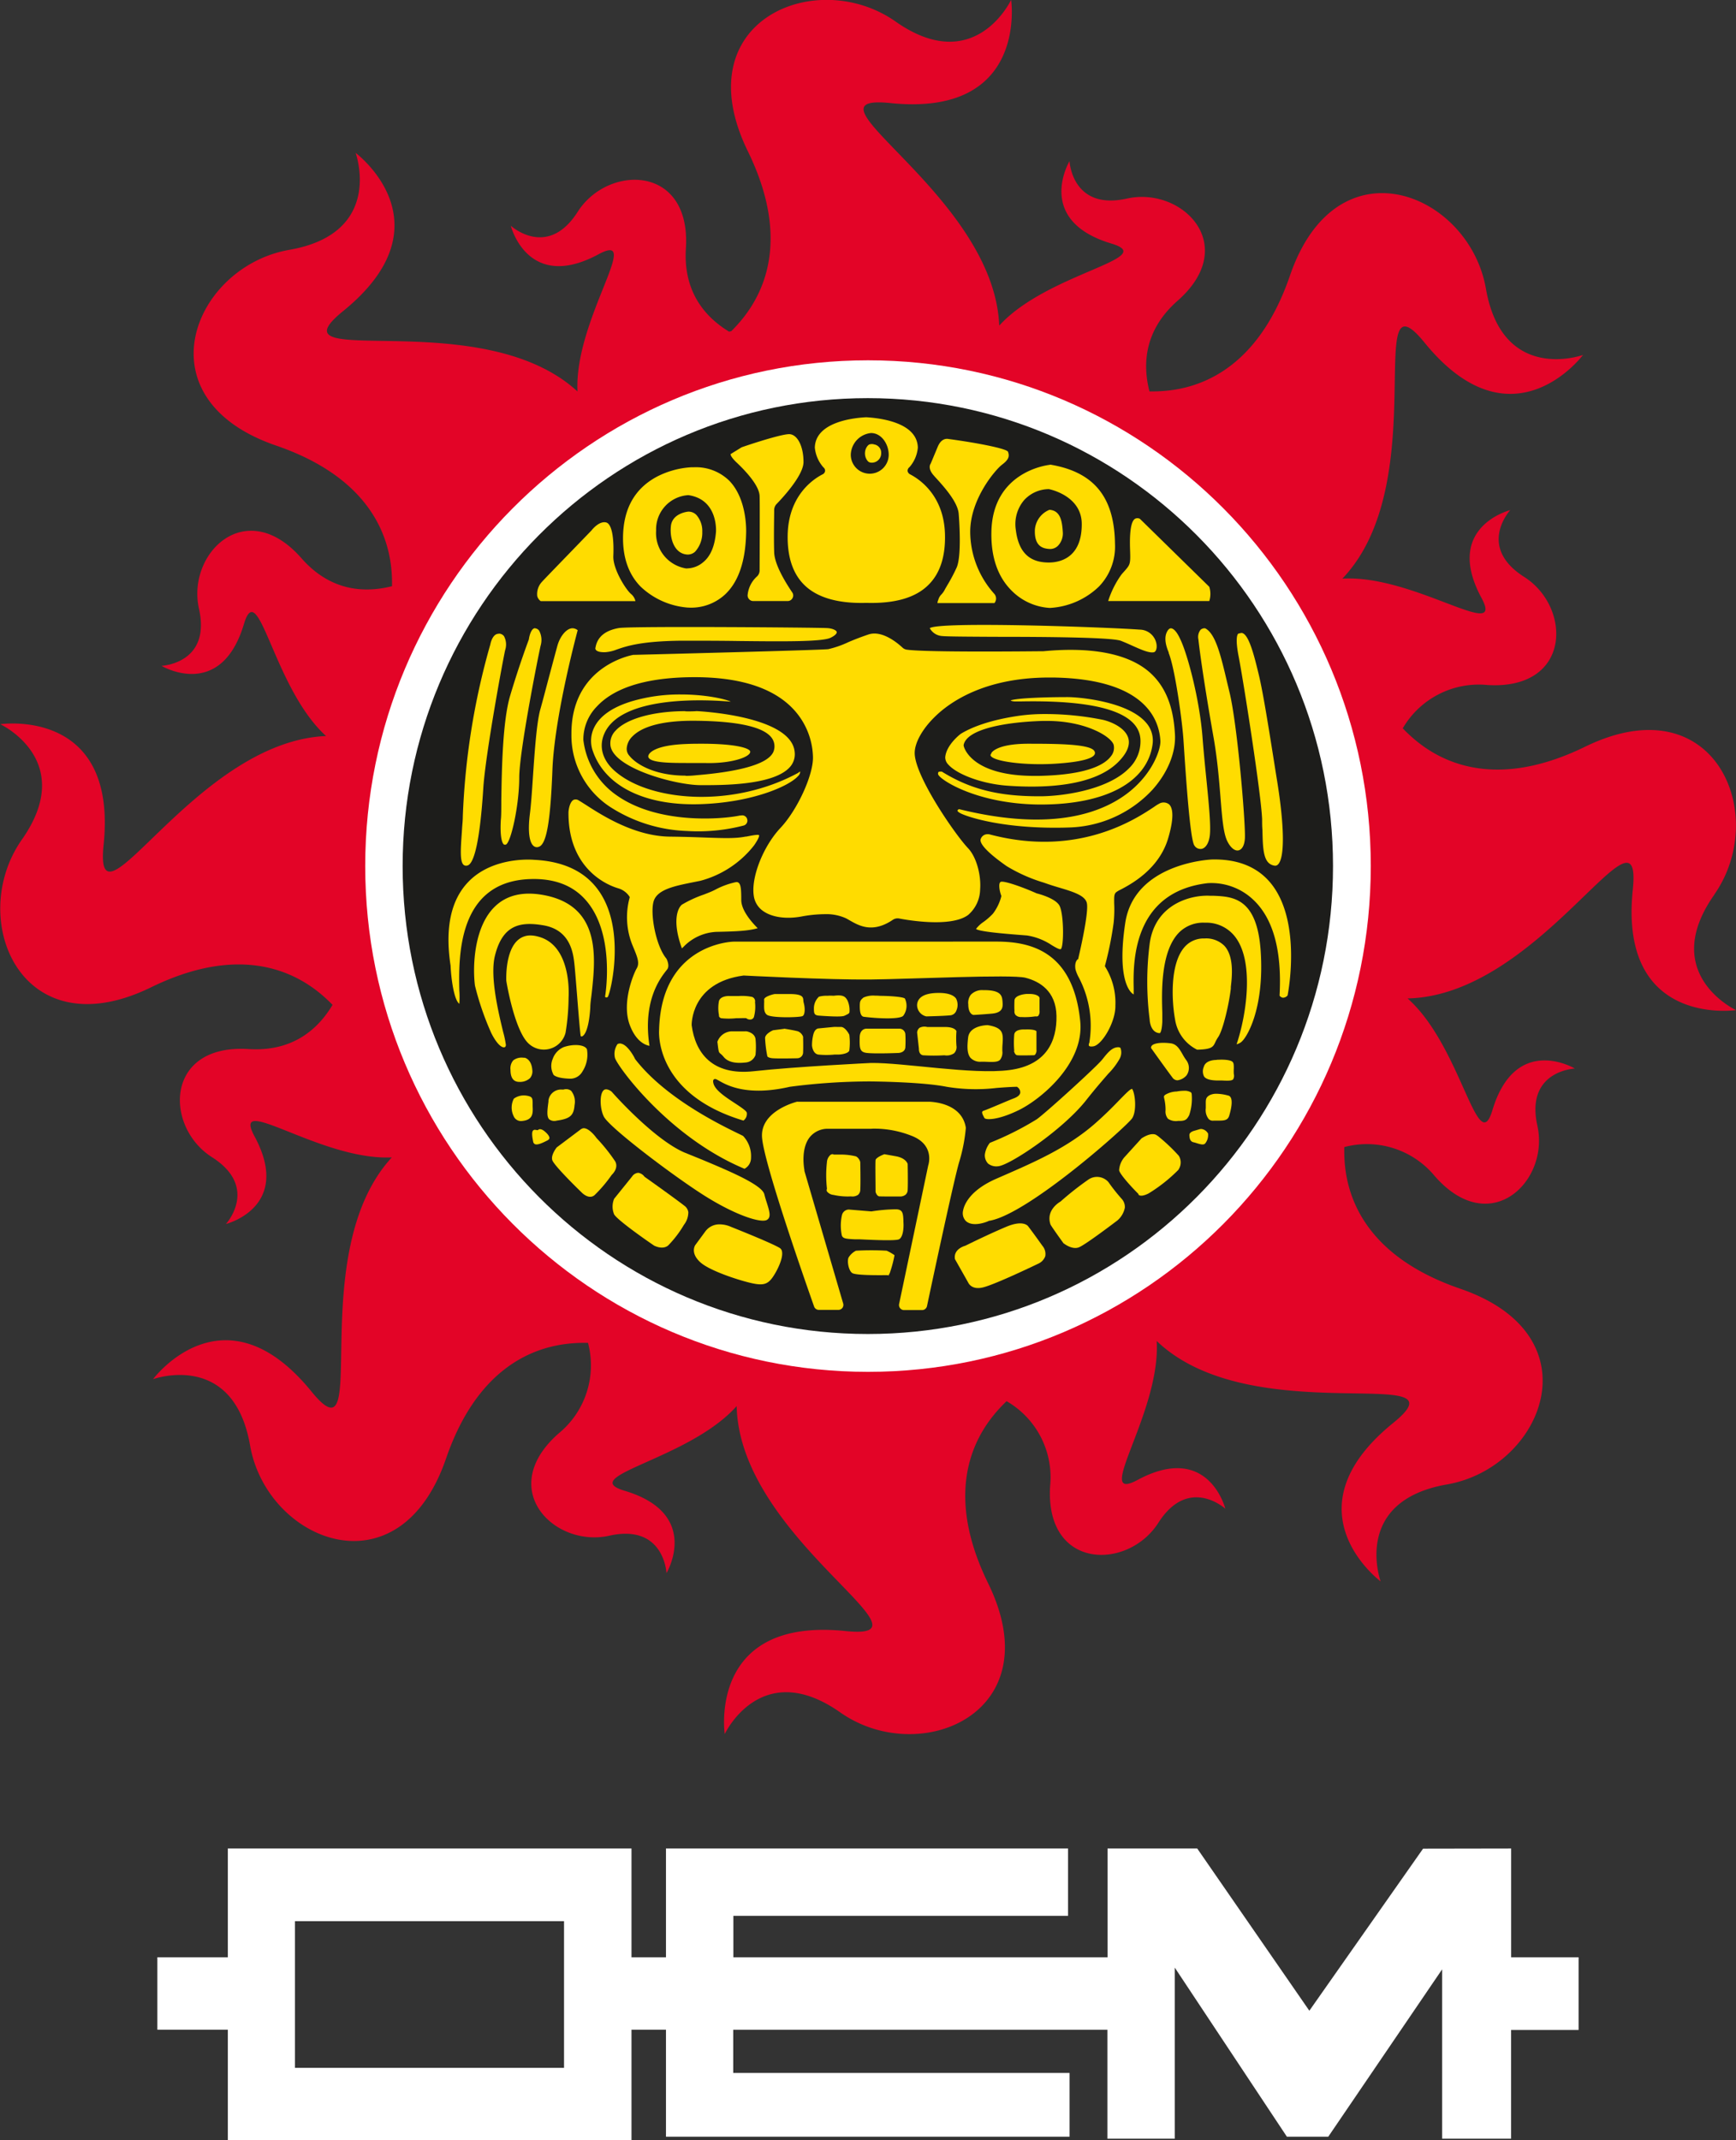<svg id="Capa_1" data-name="Capa 1" xmlns="http://www.w3.org/2000/svg" viewBox="0 0 343.33 423.15"><rect x="0" y="0" width="343.33" height="423.15" fill="#333333" stroke="none"/><defs><style>.cls-1{fill:#fff;}.cls-2{fill:#ffdc00;}.cls-3{fill:#e30427;}.cls-4{fill:#1d1d1b;}</style></defs><title>logotipo-oem</title><path class="cls-1" d="M63,388h53.22v29H63Zm223.11-14.34L263.62,405.7l-22.17-32.07H223.71v21.5h-74v-8.19h66.19V373.63H136.38v21.5h-6.82v-21.5H49.73v21.5H35.79v14.32H49.73v21.84h79.83V409.45h6.82v21.16H216.2V418H149.68v-8.54h74V431H237V397.17l22.18,33.44h8.18l22.52-33.09V431h13.64v-21.5h13.35V395.13H303.53v-21.5Z" transform="translate(-4.67 -8.14)"/><path class="cls-2" d="M179.53,264.82l-1.23-1.49s.14-1.4-2.21-1.49a3.07,3.07,0,0,0-3.05,1.93,2.28,2.28,0,0,0,0,1.84c.43,1,1.47,1.32,3.15,1.32S180.76,266.31,179.53,264.82Z" transform="translate(-4.67 -8.14)"/><path class="cls-3" d="M343.71,185c11-15.67.19-41.78-25.57-29.21-21.56,10.52-32.66-.18-36.05-3.64a17.41,17.41,0,0,1,16.77-8.57c16.64,1,16.67-15.39,7.25-21.37S303.35,109,303.35,109s-13.26,3.31-5.69,17.35c4.83,8.94-13.35-4.64-27.51-3.8,18.19-19,3.89-61.86,16.26-46.66,17.31,21.27,31.33,2.43,31.33,2.43s-15.91,5.77-19.2-13.11-29.44-29.67-38.75-2.59C252.12,85,237.06,85.58,232,85.53c-1.3-5.07-1.23-11.94,5.55-17.91,12.51-11,.88-22.65-10-20.22S216.19,40,216.19,40s-7,11.71,8.26,16.29c9.72,2.9-12.67,5.79-22.16,16.23-1.06-26-40.9-46-21.52-44,27.31,2.81,23.87-20.41,23.87-20.41s-7.16,15.31-22.85,4.29S140,12.24,152.55,38c10.15,20.74.58,31.79-3.24,35.61l-.44.11c-4.45-2.7-9.11-7.59-8.55-16.46,1.05-16.62-15.41-16.65-21.4-7.24s-13.23,2.75-13.23,2.75S109,66,123.05,58.41c8.93-4.8-4.85,13-4.17,27.13C99.73,67.91,57.41,81.93,72.53,69.65,93.84,52.36,75,38.37,75,38.37s5.78,15.88-13.12,19.17-29.71,29.4-2.6,38.7c22.33,7.67,23,22.7,22.92,27.8-5.08,1.29-12,1.23-17.93-5.55-11-12.49-22.69-.88-20.25,10s-7.41,11.3-7.41,11.3,11.72,7,16.3-8.25c2.9-9.7,5.8,12.66,16.25,22.13-26,1.07-46,40.86-44,21.5,2.82-27.28-20.43-23.84-20.43-23.84S20,158.48,9,174.14s-.2,41.78,25.55,29.21c21.22-10.36,32.31-.17,35.89,3.47-2.68,4.5-7.59,9.31-16.6,8.74-16.64-1.05-16.67,15.39-7.26,21.37s2.77,13.22,2.77,13.22S62.58,246.84,55,232.8c-4.8-8.91,13.07,4.86,27.16,4.18-17.65,19.14-3.61,61.38-15.9,46.28-17.32-21.27-31.32-2.43-31.32-2.43s15.9-5.77,19.19,13.11,29.44,29.67,38.75,2.59c7.8-22.67,23.23-22.94,28.08-22.88a17.38,17.38,0,0,1-5.8,17.9c-12.51,11-.88,22.66,10,20.23s11.32,7.4,11.32,7.4,7-11.71-8.26-16.28c-9.75-2.91,12.72-6.15,22.14-16.75.56,26.26,41,46.49,21.54,44.48C144.59,327.82,148,351,148,351s7.16-15.31,22.85-4.28,41.83.19,29.24-25.54c-10.54-21.53.18-32.62,3.65-36A17.36,17.36,0,0,1,212.35,302c-1,16.62,15.41,16.64,21.4,7.24S247,306.44,247,306.44s-3.31-13.24-17.36-5.68c-9,4.83,4.64-13.34,3.79-27.48,19,18.18,62,3.89,46.73,16.24-21.31,17.3-2.44,31.29-2.44,31.29s-5.77-15.88,13.13-19.17,29.71-29.4,2.6-38.7c-22.69-7.79-23-23.19-22.92-28a17.4,17.4,0,0,1,17.93,5.78c11,12.5,22.69.89,20.26-10s7.41-11.31,7.41-11.31-11.72-7-16.31,8.25c-2.91,9.74-6.15-12.71-16.77-22.11,26.29-.55,46.56-41,44.54-21.51C324.75,211.29,348,207.86,348,207.86s-15.33-7.16-4.29-22.82" transform="translate(-4.67 -8.14)"/><path class="cls-1" d="M275.77,179.38c0,55.25-44.51,100-99.43,100s-99.44-44.79-99.44-100,44.52-100,99.44-100,99.43,44.79,99.43,100" transform="translate(-4.67 -8.14)"/><path class="cls-4" d="M268.3,179.38c0,51.1-41.17,92.52-92,92.52s-92-41.42-92-92.52,41.18-92.52,92-92.52,92,41.42,92,92.52" transform="translate(-4.67 -8.14)"/><path class="cls-2" d="M149.09,97.64s-1,.26,1,2.1,4.45,4.58,4.51,6.49c.05,1.64,0,11.88,0,14.68a1.38,1.38,0,0,1-.49,1,5.85,5.85,0,0,0-1.87,3.69,1.41,1.41,0,0,0,1.38,1.62h6.78a1.39,1.39,0,0,0,1.15-2.17c-1.46-2.16-3.44-5.48-3.52-7.75-.1-2.92,0-6.95,0-8.41a1.44,1.44,0,0,1,.39-.94c1.29-1.32,5.41-5.78,5.41-8.51,0-3.25-1.27-5.6-2.93-5.79-1.51-.17-8.39,2.15-9.56,2.55a1.77,1.77,0,0,0-.31.15Z" transform="translate(-4.67 -8.14)"/><path class="cls-4" d="M160.36,127.57h-6.78a1.68,1.68,0,0,1-1.28-.6,1.75,1.75,0,0,1-.39-1.37,6.25,6.25,0,0,1,2-3.87,1.06,1.06,0,0,0,.39-.82c0-1.32.06-12.91,0-14.67-.05-1.41-1.66-3.7-4.42-6.29-1-.93-1.42-1.62-1.29-2.12a.63.63,0,0,1,.4-.45l1.86-1.22a1.93,1.93,0,0,1,.38-.19c1.34-.46,8.11-2.73,9.69-2.56,1.87.22,3.18,2.72,3.18,6.08,0,2.77-3.84,7-5.49,8.72a1.13,1.13,0,0,0-.31.74c0,1.21-.09,5.41,0,8.39.05,1.69,1.29,4.38,3.46,7.6a1.66,1.66,0,0,1,.1,1.73A1.68,1.68,0,0,1,160.36,127.57ZM149.17,97.92a.1.1,0,0,0,0,.06c0,.07,0,.47,1.12,1.55,1.69,1.58,4.54,4.55,4.61,6.69.06,1.77,0,13.37,0,14.69a1.65,1.65,0,0,1-.59,1.27,5.63,5.63,0,0,0-1.77,3.51,1.1,1.1,0,0,0,.26.9,1.08,1.08,0,0,0,.83.39h6.78a1.08,1.08,0,0,0,1-.59,1.05,1.05,0,0,0-.06-1.12c-1.58-2.34-3.49-5.61-3.57-7.91-.1-3,0-7.2,0-8.42a1.72,1.72,0,0,1,.47-1.14c1.25-1.29,5.33-5.69,5.33-8.31,0-3-1.12-5.32-2.67-5.5-1.18-.14-6.49,1.53-9.43,2.54a1.15,1.15,0,0,0-.25.12Z" transform="translate(-4.67 -8.14)"/><path class="cls-2" d="M141.33,100.25s-13.48.25-13.73,13.92,12.72,14.44,13.1,14.44,11.44,1.21,11.83-14.94C152.53,113.67,153.35,99.87,141.33,100.25Zm4.65,13c-.58,7.44-5.6,6.94-5.6,6.94a6.74,6.74,0,0,1-5.66-7.19,6.47,6.47,0,0,1,6.11-6.68C146.48,107.18,146,113.28,146,113.28Z" transform="translate(-4.67 -8.14)"/><path class="cls-4" d="M141.31,128.92l-.55,0a15.82,15.82,0,0,1-9.76-4.27c-2.53-2.57-3.77-6.09-3.69-10.46.13-7.21,3.94-10.69,7.12-12.34a17,17,0,0,1,6.9-1.87,10.18,10.18,0,0,1,8,2.87c3.87,4,3.52,10.57,3.51,10.85-.14,5.73-1.62,9.95-4.42,12.53A10.43,10.43,0,0,1,141.31,128.92Zm.5-28.39h-.47a17,17,0,0,0-6.66,1.81c-4.4,2.31-6.68,6.28-6.79,11.83-.08,4.2,1.11,7.58,3.52,10a15.25,15.25,0,0,0,9.29,4.1h.09a9.87,9.87,0,0,0,7.22-2.54c2.67-2.46,4.09-6.54,4.22-12.12,0-.08.35-6.63-3.34-10.43A9.46,9.46,0,0,0,141.81,100.53Zm-1.22,20h-.24a7.08,7.08,0,0,1-5.92-7.49,6.78,6.78,0,0,1,6.38-7c5.92.86,5.46,7.18,5.46,7.25-.22,2.78-1.06,4.81-2.52,6A5,5,0,0,1,140.59,120.52Zm.19-13.88A6.14,6.14,0,0,0,135,113a6.41,6.41,0,0,0,5.41,6.89,4.42,4.42,0,0,0,3-1.05c1.33-1.12,2.1-3,2.3-5.62h0C145.7,113,146.1,107.42,140.78,106.64Z" transform="translate(-4.67 -8.14)"/><path class="cls-2" d="M140.83,109s-3.44.27-3.76,3.07.78,5.66,3.28,6,3.53-2.66,3.53-4.76S142.86,109,140.83,109Z" transform="translate(-4.67 -8.14)"/><path class="cls-4" d="M140.72,118.37a2.69,2.69,0,0,1-.4,0c-2.75-.35-3.86-3.43-3.54-6.3s4-3.32,4-3.32h0a2.77,2.77,0,0,1,2,.83,5.37,5.37,0,0,1,1.32,3.74,6.18,6.18,0,0,1-1.62,4.38A2.67,2.67,0,0,1,140.72,118.37Zm.12-9.07c-.23,0-3.19.33-3.48,2.81s.66,5.35,3,5.65a2.14,2.14,0,0,0,1.77-.53,5.57,5.57,0,0,0,1.43-3.94,4.78,4.78,0,0,0-1.16-3.33,2.16,2.16,0,0,0-1.58-.66Z" transform="translate(-4.67 -8.14)"/><path class="cls-2" d="M189.85,96.37l-1.34,3.24s-.95,1,.67,2.8,4.61,5,4.8,7.31.51,8.48-.38,10.5-2,3.75-2.38,4.45-1,1.08-1.18,1.71-.51,1.22.06,1.28,11.39,0,11.39,0a1.75,1.75,0,0,0,0-2.36,18,18,0,0,1-4.65-12c0-6.49,5-12.17,6.17-13.05s1.72-1.77,1.27-2.92-11.89-2.67-11.89-2.67S190.79,94.09,189.85,96.37Z" transform="translate(-4.67 -8.14)"/><path class="cls-4" d="M193.38,128c-1.73,0-3.11,0-3.31,0a.61.61,0,0,1-.49-.27c-.19-.29-.06-.65.08-1.07l.1-.31a2.75,2.75,0,0,1,.65-1,3.67,3.67,0,0,0,.54-.75c.12-.23.3-.55.54-.94a32,32,0,0,0,1.84-3.5c.8-1.81.6-7.36.36-10.35-.17-2.15-2.89-5.13-4.51-6.9l-.21-.24c-1.61-1.76-.9-2.9-.71-3.15l1.32-3.2c1-2.51,2.89-1.89,2.91-1.88,3.43.45,11.61,1.66,12.07,2.84.61,1.57-.49,2.61-1.38,3.26-1.28.93-6,6.51-6,12.81a17.82,17.82,0,0,0,4.56,11.81,2,2,0,0,1,0,2.75l-.08.1h-.13C201.2,128,196.65,128,193.38,128Zm-3.31-.62h.06c.45,0,8.11,0,11.21,0a1.41,1.41,0,0,0-.07-1.87,18.47,18.47,0,0,1-4.72-12.21c0-6.52,5-12.31,6.29-13.28s1.54-1.64,1.17-2.58c-.37-.63-6.22-1.76-11.66-2.49-.11,0-1.41-.44-2.23,1.54l-1.39,3.33s-.73.87.67,2.4l.21.24c1.68,1.83,4.47,4.9,4.66,7.25.07.84.64,8.27-.4,10.64a34.14,34.14,0,0,1-1.88,3.55c-.22.39-.41.69-.51.91a4.34,4.34,0,0,1-.63.87,2.37,2.37,0,0,0-.53.8,3,3,0,0,1-.11.32,2.1,2.1,0,0,0-.14.57Z" transform="translate(-4.67 -8.14)"/><path class="cls-2" d="M212.17,108.64a5,5,0,0,0-3.12,4.2c-.13,3,1.21,4,3.12,4.13s3.11-1.77,3-3.68S214.77,108.77,212.17,108.64Z" transform="translate(-4.67 -8.14)"/><path class="cls-4" d="M212.35,117.27h-.2c-2.4-.16-3.51-1.61-3.39-4.43a5.25,5.25,0,0,1,3.3-4.46l.06,0h.06c2.95.15,3.16,3.25,3.27,4.92a4.11,4.11,0,0,1-1.1,3.16A2.78,2.78,0,0,1,212.35,117.27Zm-.13-8.33a4.63,4.63,0,0,0-2.88,3.91c-.13,3.22,1.45,3.74,2.85,3.83a2.18,2.18,0,0,0,1.75-.67,3.54,3.54,0,0,0,.92-2.7C214.72,111.18,214.4,109.08,212.22,108.94Z" transform="translate(-4.67 -8.14)"/><path class="cls-2" d="M212.36,99.74s-11.64,1.15-11.89,13.55,8.58,15.36,11.89,15.34,13.35-2.69,13.16-13S220.31,101,212.36,99.74Zm-.26,19.33c-3.24,0-5.72-1.46-6.23-6.26s2.67-7.6,6.23-7.66c0,0,6.24,1.14,6.24,6.61S215.35,119.07,212.1,119.07Z" transform="translate(-4.67 -8.14)"/><path class="cls-4" d="M212.33,128.92a12.19,12.19,0,0,1-8.08-3.68c-2.81-2.85-4.18-6.88-4.07-12,.25-12.51,12-13.82,12.15-13.83h.08c9,1.45,13.22,6.59,13.4,16.18a11.88,11.88,0,0,1-3.33,8.88,15.72,15.72,0,0,1-10.12,4.41Zm0-28.88c-.83.09-11.35,1.49-11.59,13.25-.1,4.92,1.21,8.8,3.91,11.54a11.57,11.57,0,0,0,7.66,3.51h0a15.17,15.17,0,0,0,9.7-4.23,11.36,11.36,0,0,0,3.17-8.47C225.06,106.4,221,101.44,212.35,100Zm-.25,19.32c-3.92,0-6-2.13-6.52-6.52a7.33,7.33,0,0,1,1.63-5.79,6.69,6.69,0,0,1,4.89-2.2c.12,0,6.53,1.26,6.53,6.91C218.63,118.62,214.07,119.36,212.1,119.36Zm0-13.93a6.11,6.11,0,0,0-4.4,2,6.8,6.8,0,0,0-1.49,5.35c.44,4.09,2.33,6,5.94,6,2.22,0,5.94-.91,5.94-7C218,106.59,212.11,105.44,212.05,105.43Z" transform="translate(-4.67 -8.14)"/><path class="cls-2" d="M111.54,123.07c.21-.3,9.88-10.26,9.88-10.26s1.55-2.07,3.19-1.67,1.75,4.41,1.65,6.94,2.47,6.53,3.4,7.25a3.07,3.07,0,0,1,1,1.94H111.54S109.38,126.16,111.54,123.07Z" transform="translate(-4.67 -8.14)"/><path class="cls-4" d="M131,127.57l-19.6,0a2.2,2.2,0,0,1-1-1.4,4.07,4.07,0,0,1,.94-3.23h0c.22-.3,8.3-8.63,9.91-10.29.05-.06,1.66-2.2,3.47-1.75s2,4.17,1.87,7.23c-.1,2.48,2.48,6.38,3.29,7a3.34,3.34,0,0,1,1.14,2.15ZM111.62,127h18.72a2.54,2.54,0,0,0-.86-1.41c-1-.82-3.62-4.93-3.51-7.51.16-3.9-.37-6.38-1.42-6.64-1.44-.35-2.88,1.55-2.89,1.57-3.85,4-9.63,9.93-9.88,10.25a3.55,3.55,0,0,0-.86,2.74A1.72,1.72,0,0,0,111.62,127Z" transform="translate(-4.67 -8.14)"/><path class="cls-2" d="M230.23,110.48,244,124a4.86,4.86,0,0,1,0,3.27H223.43a20,20,0,0,1,2.78-5.74c1.65-2,1.75-1.48,1.65-4.55S227.76,109.32,230.23,110.48Z" transform="translate(-4.67 -8.14)"/><path class="cls-4" d="M244.23,127.57H223l.11-.38a19.86,19.86,0,0,1,2.84-5.85c.26-.31.48-.56.67-.77,1-1.09,1-1.11.91-3.58-.1-3,0-5.95,1.21-6.77a1.52,1.52,0,0,1,1.57,0l.08,0,13.86,13.61a5.23,5.23,0,0,1,0,3.48Zm-20.4-.59h20a4.66,4.66,0,0,0,0-2.82l-13.71-13.43a1,1,0,0,0-1,0c-1.13.75-1,4.75-.95,6.26.09,2.64,0,2.79-1.05,4-.19.21-.41.45-.66.75A18.44,18.44,0,0,0,223.83,127Z" transform="translate(-4.67 -8.14)"/><path class="cls-2" d="M122.14,136.14s-.41,1.34,2.27,1.24,3.5-2.16,15.13-2.27,27.07.62,29.54-.61,1.24-2.37-.92-2.47-38.81-.42-41.18,0S122.56,133.57,122.14,136.14Z" transform="translate(-4.67 -8.14)"/><path class="cls-4" d="M124.13,137.68a2.51,2.51,0,0,1-2.07-.68,1.11,1.11,0,0,1-.2-.92c.38-2.33,2.13-3.83,5.07-4.34,2.32-.41,38.95-.12,41.24,0,1.43.07,2.4.55,2.55,1.24.09.43-.1,1.08-1.51,1.79-1.79.89-9.56.8-18.57.7-3.73,0-7.59-.08-11.1-.05-7.93.07-10.78,1-12.67,1.69a8.07,8.07,0,0,1-2.45.57Zm-1.71-1.45a.53.53,0,0,0,.11.42c.14.18.58.49,1.87.44a7.69,7.69,0,0,0,2.28-.54c1.92-.66,4.83-1.66,12.86-1.73,3.51,0,7.37,0,11.1.06,8.56.09,16.65.19,18.31-.65.82-.4,1.26-.83,1.2-1.14s-.8-.72-2-.77c-2.28-.11-38.81-.41-41.11,0-2.71.48-4.26,1.78-4.6,3.88Z" transform="translate(-4.67 -8.14)"/><path class="cls-2" d="M188.24,132.33a3.18,3.18,0,0,0,2.77,1.86c2.26.31,32.53-.11,35.2.92s5.25,2.59,6.69,2.27,1.14-4.74-2.88-5S187.83,130.38,188.24,132.33Z" transform="translate(-4.67 -8.14)"/><path class="cls-4" d="M232.49,137.72a11.81,11.81,0,0,1-4.08-1.35c-.74-.34-1.52-.68-2.3-1-1.69-.65-15.57-.72-24.76-.76-5.35,0-9.57,0-10.38-.15a3.45,3.45,0,0,1-3-2v0a.44.44,0,0,1,.11-.39c.26-.3,1.07-1.21,20.2-.79,10,.22,19.91.69,21.78.83A4,4,0,0,1,234,135.7c.08,1-.33,1.82-1,2A2.44,2.44,0,0,1,232.49,137.72Zm-43.94-5.38a3,3,0,0,0,2.5,1.56c.77.1,5.19.12,10.3.15,10.33,0,23.18.1,25,.79.8.31,1.58.66,2.33,1,1.68.75,3.27,1.46,4.19,1.26.37-.08.6-.65.55-1.36a3.4,3.4,0,0,0-3.39-3.11C224.38,132.19,190.55,130.94,188.55,132.34Z" transform="translate(-4.67 -8.14)"/><path class="cls-2" d="M184,136.34a1.26,1.26,0,0,1-.65-.33c-.9-.84-4.17-3.61-7-2.65-3.34,1.14-6.32,2.68-7.86,2.89s-36.4,1.08-38.41,1.13l-.19,0c-1.17.23-12.56,2.76-12.46,16,.1,14,14.27,18.94,23,19.25a36.6,36.6,0,0,0,11.39-1.1,1.32,1.32,0,0,0-.67-2.55l-.2,0c-5.86,1.24-28.25,2.11-30.64-14.66l0-.14c0-1,0-11.38,20.17-11.92,21.84-.57,24.52,10.93,24.66,15.43.11,3.33-2.95,10.26-6.35,13.87s-6,9.67-5.35,13.69,5.35,5.14,9.78,4.32,6.89-.53,8.54.25,4.7,3.67,9.65.33a1.32,1.32,0,0,1,1-.22c2.2.42,10.53,1.81,13.93-.77,3.93-3,2.65-10.81,0-13.59s-10.48-14.2-10.48-18.63,8.25-14.93,27.13-14.62,20.7,9.06,20.87,12.25S227.14,176,194.3,167.85c0,0-1.34.51.11,1.34s9.26,3.29,21.71,2.88,21.72-10.19,21.21-18.74-3.94-18.72-26.33-16.68h-.08C209.91,136.67,187.61,136.92,184,136.34Z" transform="translate(-4.67 -8.14)"/><path class="cls-4" d="M176.89,192.12a8.53,8.53,0,0,1-4.47-1.5c-.3-.17-.56-.33-.79-.43-1.85-.88-4.51-.95-8.36-.23-3.16.59-6.16.15-8-1.17a5,5,0,0,1-2.1-3.4c-.61-3.94,1.78-10.06,5.43-13.93,3.21-3.42,6.38-10.31,6.27-13.66-.47-14.64-18.77-15.29-24.36-15.14-8.27.21-14.11,2.09-17.35,5.57a8.67,8.67,0,0,0-2.54,6l-.27.15.29,0A15,15,0,0,0,127,165c7.36,5.16,19.26,4.82,23.88,3.85l.2-.05A1.59,1.59,0,0,1,153,170a1.53,1.53,0,0,1-1.09,1.91A36.76,36.76,0,0,1,140.44,173a30.48,30.48,0,0,1-14.92-4.54,17.41,17.41,0,0,1-8.4-15c-.1-13.48,11.39-16.07,12.7-16.33l.23,0c.37,0,36.85-.93,38.38-1.13a20.57,20.57,0,0,0,3.79-1.33c1.21-.49,2.58-1.06,4-1.54,3-1,6.35,1.82,7.31,2.71a1,1,0,0,0,.49.25h0c3.6.58,25.93.33,26.88.32,9.9-.9,17.08.52,21.39,4.22s5.09,9,5.31,12.73-1.45,7.94-4.6,11.4a24,24,0,0,1-16.89,7.64c-13,.43-20.67-2.24-21.87-2.92-.58-.33-.84-.67-.81-1.05s.67-.79.75-.82l.08,0,.09,0c18.63,4.62,28.51.65,33.52-3.48,4.52-3.74,5.75-8.19,5.68-9.39-.23-4.35-3.22-11.69-20.58-12-13.12-.21-20.11,4.72-23.12,7.68-2.74,2.7-3.72,5.21-3.72,6.65,0,4.41,7.89,15.8,10.4,18.43,1.73,1.8,2.79,5.44,2.54,8.63a7.39,7.39,0,0,1-2.57,5.39c-3.47,2.63-11.72,1.3-14.16.83a1.07,1.07,0,0,0-.79.17A8.32,8.32,0,0,1,176.89,192.12Zm-9.09-3.23a9.37,9.37,0,0,1,4.08.77c.25.11.52.28.84.46,1.77,1,4.46,2.63,8.52-.11a1.71,1.71,0,0,1,1.23-.27c1.69.33,10.33,1.83,13.69-.71a6.83,6.83,0,0,0,2.35-5c.23-3-.79-6.51-2.38-8.18-2.55-2.67-10.56-14.28-10.56-18.83,0-2,1.49-4.7,3.89-7.06,3-3,9.93-7.86,22.71-7.86H213c17.83.29,20.91,8,21.16,12.53.08,1.49-1.3,6.06-5.9,9.87-5.1,4.21-15.13,8.26-33.93,3.62-.14.08-.29.19-.3.29s.13.27.52.49c1.17.67,8.68,3.28,21.57,2.85a23.38,23.38,0,0,0,16.46-7.45c3-3.35,4.68-7.35,4.46-11s-1-8.77-5.11-12.32-11.22-5-20.91-4.08h-.08c-1,0-23.35.27-27-.32h0a1.57,1.57,0,0,1-.79-.4c-.91-.84-4-3.5-6.73-2.59-1.42.48-2.78,1-4,1.53a19.4,19.4,0,0,1-3.94,1.37c-1.55.2-38.07,1.12-38.43,1.13l-.14,0c-1.27.24-12.32,2.74-12.23,15.74A16.88,16.88,0,0,0,125.84,168a29.85,29.85,0,0,0,14.62,4.44,35.88,35.88,0,0,0,11.3-1.08,1,1,0,0,0,.69-1.21,1,1,0,0,0-1.22-.77l-.2,0c-3.73.78-16.21,1.75-24.33-3.94a15.54,15.54,0,0,1-6.66-11l0-.15a9.32,9.32,0,0,1,2.69-6.48c3.35-3.6,9.33-5.54,17.76-5.76,9.49-.24,16.46,1.73,20.68,5.89a14.35,14.35,0,0,1,4.28,9.82c.12,3.54-3.07,10.51-6.43,14.08s-5.85,9.72-5.27,13.44a4.37,4.37,0,0,0,1.86,3c1.73,1.23,4.56,1.63,7.57,1.07A25.73,25.73,0,0,1,167.8,188.89Z" transform="translate(-4.67 -8.14)"/><path class="cls-2" d="M119.26,132.64s-4.63,16.88-5,27.8-1.24,15-3,15.44-2.67-1.86-2.06-6.8.93-16.57,2.06-20.69,2.68-10.09,3.4-12.66S117.41,131,119.26,132.64Z" transform="translate(-4.67 -8.14)"/><path class="cls-4" d="M110.85,176.22a1.54,1.54,0,0,1-1.08-.42c-1-.91-1.32-3.25-.89-6.75.23-1.8.41-4.5.61-7.36.34-5,.73-10.73,1.46-13.38.58-2.09,1.26-4.67,1.89-7s1.15-4.35,1.51-5.62c.54-1.93,1.7-3.42,3-3.78a2.23,2.23,0,0,1,2.16.55l.13.13,0,.17c0,.17-4.62,17-5,27.73-.42,11.14-1.26,15.25-3.21,15.71A1.86,1.86,0,0,1,110.85,176.22Zm7.05-43.86a1.35,1.35,0,0,0-.44.07c-1,.3-2.07,1.66-2.55,3.38-.35,1.26-.9,3.34-1.51,5.61s-1.31,5-1.89,7.05c-.71,2.59-1.1,8.26-1.44,13.26-.19,2.87-.38,5.58-.61,7.39-.4,3.21-.15,5.49.7,6.25a1,1,0,0,0,1,.22c1.56-.37,2.36-4.76,2.76-15.16.38-10.22,4.5-25.82,5-27.68A1.66,1.66,0,0,0,117.9,132.36Z" transform="translate(-4.67 -8.14)"/><path class="cls-2" d="M109,134.41s.33-2.5,1.6-2.34,1.68,2,1.27,3.76-4.22,20.8-4.22,26-1.54,12.86-2.78,13.48-1.65-1.75-1.44-5.15-.1-18,1.85-24.6S109,134.41,109,134.41Z" transform="translate(-4.67 -8.14)"/><path class="cls-4" d="M104.48,175.75a.94.94,0,0,1-.48-.14c-1-.64-1-3.3-.88-5.41,0-.75.06-2.07.09-3.73.09-5.9.24-15.78,1.77-20.94,1.86-6.24,3.56-10.78,3.72-11.19s.45-2.75,1.92-2.56a1.64,1.64,0,0,1,1.15.73,4.37,4.37,0,0,1,.36,3.39c-.39,1.7-4.21,20.77-4.21,26s-1.48,13-2.94,13.74A1,1,0,0,1,104.48,175.75Zm6-43.4c-.75,0-1.12,1.54-1.2,2.1v.06c0,.05-1.79,4.69-3.72,11.19-1.51,5.08-1.66,14.91-1.75,20.78,0,1.67,0,3-.09,3.75-.19,3.17.2,4.61.62,4.89.07,0,.19.09.4,0,1-.5,2.62-7.81,2.62-13.22,0-5.25,3.83-24.41,4.23-26.11a3.91,3.91,0,0,0-.28-2.93,1.08,1.08,0,0,0-.75-.48Z" transform="translate(-4.67 -8.14)"/><path class="cls-2" d="M101.35,135.53s.41-2.47,2-2.37,1.9,1.85,1.49,3.6-3.91,20.79-4.32,27.28-1.24,15.14-3.4,15.55-1.65-3.3-1.34-8.14A148.1,148.1,0,0,1,101.35,135.53Z" transform="translate(-4.67 -8.14)"/><path class="cls-4" d="M96.82,179.91a1.28,1.28,0,0,1-.87-.32c-1-.85-.79-3.29-.55-6.66,0-.48.07-1,.1-1.5s.07-1.14.1-1.86a143.2,143.2,0,0,1,5.47-34.11c0-.26.55-2.67,2.31-2.59a1.86,1.86,0,0,1,1.43.74,4,4,0,0,1,.32,3.22c-.38,1.64-3.89,20.66-4.31,27.23-.67,10.59-1.79,15.47-3.64,15.82A2.19,2.19,0,0,1,96.82,179.91Zm6.45-46.46c-1.26,0-1.63,2.1-1.63,2.12v0a142.67,142.67,0,0,0-5.44,34c0,.72-.07,1.35-.11,1.87s-.06,1-.1,1.51c-.21,3-.39,5.51.36,6.18a.79.79,0,0,0,.74.14c1-.19,2.38-3,3.16-15.28.41-6.6,3.94-25.68,4.33-27.33a3.51,3.51,0,0,0-.23-2.73,1.28,1.28,0,0,0-1-.51Z" transform="translate(-4.67 -8.14)"/><path class="cls-2" d="M149.52,147.26s-22.44-2.48-25.32,6.74,20,16.52,38.09,6.74c0,0,.86-.71.93,0,.17,1.95-8,6.32-20.08,6.7s-19.49-4.29-21.61-11.05c0,0-2.47-6.66,7.92-9.85S151.38,146.54,149.52,147.26Z" transform="translate(-4.67 -8.14)"/><path class="cls-4" d="M141.83,167.75c-10.7,0-18.35-4.16-20.58-11.27a6.44,6.44,0,0,1,.42-4.79c1.19-2.4,3.78-4.23,7.7-5.43,9.28-2.85,20.14-.71,20.62.66,0,.07.12.43-.36.61l-.07,0h-.07c-.22,0-22.23-2.35-25,6.53-.88,2.83.87,5,2.5,6.35,5.85,4.83,21.33,7.53,35.17.06.1-.09.61-.48,1-.32a.61.61,0,0,1,.35.55A1.74,1.74,0,0,1,163,162c-1.94,2.2-9.38,5.44-19.81,5.77Zm-2.51-22.3a33.53,33.53,0,0,0-9.78,1.37c-3.75,1.15-6.22,2.87-7.34,5.12a6,6,0,0,0-.4,4.35c2.25,7.15,10.22,11.2,21.33,10.85,10.15-.31,17.57-3.51,19.39-5.57a1.21,1.21,0,0,0,.4-.8.2.2,0,0,0,0-.08,2.36,2.36,0,0,0-.43.28c-12.95,7-29,5.59-35.88-.09-2.49-2-3.44-4.53-2.68-7,2.75-8.8,22.24-7.27,25.27-7C148.14,146.35,144.2,145.45,139.32,145.45Z" transform="translate(-4.67 -8.14)"/><path class="cls-2" d="M142.46,148.56c-9.32-.52-18.09,2.21-17.34,7.16s13.45,8,18.07,8c4.77,0,19.41.22,18.94-6.72C161.61,149.35,142.46,148.56,142.46,148.56Zm15,7.83c-.52,2.26-5.58,4-15,4.77s-14-3.66-13.54-5c0,0-.25-5.33,13.54-5.15S158,154.12,157.47,156.39Z" transform="translate(-4.67 -8.14)"/><path class="cls-4" d="M144.64,164h-1.45c-4.94,0-17.61-3.35-18.36-8.27a4.11,4.11,0,0,1,1.15-3.51c2.53-2.8,9.17-4.4,16.49-4,.83,0,19.42.89,19.95,8.72a4.34,4.34,0,0,1-1.22,3.4C158,163.79,149.37,164,144.64,164Zm-4.44-15.25c-6.24,0-11.62,1.47-13.79,3.86a3.55,3.55,0,0,0-1,3c.68,4.44,12.82,7.75,17.78,7.77h.23c3.84,0,14,.08,17.36-3.46a3.78,3.78,0,0,0,1.06-3c-.5-7.31-19.21-8.17-19.39-8.18h0C141.68,148.81,140.93,148.79,140.2,148.79Zm.09,12.75c-6.28,0-9.9-2.36-11.12-3.9a2,2,0,0,1-.55-1.55,3.64,3.64,0,0,1,1.13-2.31c1.43-1.47,4.75-3.2,12.71-3.09,8.16.1,13.12,1.21,14.76,3.29a2.83,2.83,0,0,1,.53,2.47h0c-.72,3.16-8.7,4.46-15.27,5Q141.34,161.54,140.29,161.54Zm1.5-10.28c-7.2,0-10.28,1.57-11.59,2.9a2.92,2.92,0,0,0-1,2v0l0,.05c-.05.18,0,.55.44,1.06,1.28,1.62,5.42,4.19,12.8,3.58,8.88-.72,14.26-2.38,14.75-4.54h0a2.19,2.19,0,0,0-.42-2c-1.52-1.93-6.34-3-14.31-3.07Z" transform="translate(-4.67 -8.14)"/><path class="cls-2" d="M132.63,157.45s.2-2.24,7.82-2.5,12.62.39,12.79,1.88-4.24,2.78-9.36,2.61S131.94,159.7,132.63,157.45Z" transform="translate(-4.67 -8.14)"/><path class="cls-4" d="M144.8,159.74h-.93c-1,0-1.94,0-2.94-.06-3.89,0-7.56-.08-8.43-1.28a1.1,1.1,0,0,1-.16-1c.06-.38.72-2.48,8.1-2.73,4.78-.16,12.83-.1,13.09,2.13a1.19,1.19,0,0,1-.36,1C152.07,159,148.64,159.74,144.8,159.74Zm-1.28-4.55c-1,0-2,0-3.06.05-7.14.25-7.54,2.23-7.54,2.25v0a.51.51,0,0,0,.06.51c.7,1,4.56,1,8,1,1,0,2,0,3,0,4.37.15,7.93-.78,8.85-1.77a.66.66,0,0,0,.21-.51C152.85,156,149.87,155.19,143.52,155.19Z" transform="translate(-4.67 -8.14)"/><path class="cls-2" d="M204.34,146.36s-.54.7,1,.78,24.26-1.36,24.57,7.32-13.88,10.89-19.81,10.86c-8.85,0-14.21-1.85-19-4.84,0,0-1.32-.42-1.17.77s7.76,6.14,20.29,6.21,21.6-4.09,22.7-12.13-13.34-9.67-17.09-9.67S205.67,145.81,204.34,146.36Z" transform="translate(-4.67 -8.14)"/><path class="cls-4" d="M210.51,167.75h-.32c-12.55-.07-20.39-5.11-20.57-6.47a1,1,0,0,1,.29-.95,1.47,1.47,0,0,1,1.26-.13c5.51,3.4,11,4.79,19,4.82h.12c4.91,0,13.49-1.42,17.34-5.4a6.81,6.81,0,0,0,2.06-5.15c-.12-3.43-4.26-7.43-23.2-7.05-.55,0-.93,0-1.1,0-.74,0-1.17-.22-1.33-.55a.73.73,0,0,1,.1-.7l0-.06.07,0c1.71-.7,10.58-.72,11.58-.72,3,0,12.22.95,15.91,5.18a5.86,5.86,0,0,1,1.47,4.82C232.13,163.13,223.66,167.75,210.51,167.75Zm-19.89-7.05a.59.59,0,0,0-.34.08.52.52,0,0,0-.08.43c.13.95,7.46,5.89,20,6h.31c12.84,0,21.08-4.43,22.1-11.88a5.31,5.31,0,0,0-1.33-4.36c-3.61-4.13-13.12-5-15.47-5-4.55,0-9.94.2-11.26.65a0,0,0,0,0,0,0s.09.17.82.21h1.06c15.59-.32,23.6,2.24,23.79,7.61A7.39,7.39,0,0,1,228,160c-4.32,4.46-13.62,5.62-17.88,5.58-8.09,0-13.65-1.45-19.19-4.88A1.77,1.77,0,0,0,190.62,160.7Z" transform="translate(-4.67 -8.14)"/><path class="cls-2" d="M222.91,150.18a54.82,54.82,0,0,0-16.38-.86c-5.7.78-9.6,2.19-12,3.67,0,0-3,2.19-3.19,4.84s6.24,5.48,12.48,5.94,17,.49,22.23-4.76S225.88,150.88,222.91,150.18Zm-12.79,11.07c-13.33.27-14.59-5.76-14.59-5.76.55-2.73,7.41-4.29,15.43-4.52s13.2,3,13.67,4.52S223.44,161,210.12,161.25Z" transform="translate(-4.67 -8.14)"/><path class="cls-4" d="M208.7,164.25c-1.7,0-3.37-.08-4.92-.19-5-.37-10.22-2.26-12-4.41a2.48,2.48,0,0,1-.71-1.85c.24-2.75,3.19-5,3.31-5,2-1.22,5.68-2.84,12.15-3.73a55.62,55.62,0,0,1,16.49.87h0c2.1.5,4.78,1.85,5.4,4,.46,1.62-.26,3.39-2.14,5.28C222.29,163.18,215.2,164.25,208.7,164.25Zm2.7-14.93a37.32,37.32,0,0,0-4.83.29c-6.37.88-10,2.46-11.9,3.63,0,0-2.84,2.13-3.06,4.61a2,2,0,0,0,.57,1.42c1.74,2,6.74,3.85,11.64,4.21,7.37.54,17.18.16,22-4.67,1.72-1.73,2.39-3.31,2-4.71-.59-2.08-3.41-3.26-5-3.63h0A57.6,57.6,0,0,0,211.4,149.32Zm-2.15,12.23c-12.6,0-14-5.75-14-6v-.12c.64-3.2,8.54-4.55,15.71-4.75h.8c7.6,0,12.66,3.07,13.16,4.73a2.61,2.61,0,0,1-.52,2.23c-1.22,1.67-4.69,3.71-14.27,3.91h-.87Zm-13.42-6.07c.17.58,2,5.48,13.44,5.48h.84c9.83-.2,12.87-2.38,13.81-3.67a2,2,0,0,0,.43-1.71c-.42-1.39-5.45-4.52-13.38-4.31C202.45,151.5,196.39,153.19,195.83,155.48Z" transform="translate(-4.67 -8.14)"/><path class="cls-2" d="M200.46,156.93s.76-2.05,7.71-2,12.48.13,13.18,1.67-1.89,2.51-8.36,2.88S198.77,158.79,200.46,156.93Z" transform="translate(-4.67 -8.14)"/><path class="cls-4" d="M210.34,159.82c-4.53,0-9.65-.6-10.32-2a.89.89,0,0,1,.19-1c.19-.4,1.41-2.17,7.88-2.17h.08c7.39,0,12.68.16,13.45,1.85a1.24,1.24,0,0,1,0,1.2c-.68,1.13-3.4,1.8-8.57,2.09C212.17,159.79,211.27,159.82,210.34,159.82Zm-2.25-4.63c-6.48,0-7.35,1.83-7.36,1.85l0,.09c-.22.24-.16.36-.14.42.55,1.14,6.7,1.94,12.44,1.61,6-.35,7.72-1.17,8.1-1.81a.65.65,0,0,0,0-.66c-.67-1.48-7.75-1.49-12.91-1.5Z" transform="translate(-4.67 -8.14)"/><path class="cls-2" d="M116.81,168.7s.18-3.74,2.45-2.46,9.66,7,17.82,7.08,12,.59,15,0,4-.84,2,2.14a20.21,20.21,0,0,1-10.79,7.11c-3.87.79-8.2,1.48-9,3.74s.39,8.76,2.46,11.22c0,0,.79,1.48.2,2.36s-5.12,5.42-3.45,15.35c0,0-2.91.1-4.55-4.42s.81-10.34,1.4-11.32.1-2.07-.78-4.23a14.94,14.94,0,0,1-.62-9.74,3.74,3.74,0,0,0-2-1.48C125.57,183.76,116.71,180.7,116.81,168.7Z" transform="translate(-4.67 -8.14)"/><path class="cls-4" d="M133.42,215.54c-.34,0-3.18-.14-4.81-4.62-1.69-4.67.89-10.66,1.43-11.57s.1-1.77-.68-3.68l-.12-.29a15.26,15.26,0,0,1-.67-9.79,3.32,3.32,0,0,0-1.79-1.25c-.1,0-10.37-2.55-10.26-15.64h0c0-.23.14-2.24,1.22-2.84a1.61,1.61,0,0,1,1.66.14c.37.2.85.51,1.46.9,3.07,2,9.44,6.06,16.23,6.14,2.79,0,5.12.12,7,.18,3.73.13,6,.21,7.9-.17l.13,0c1.8-.36,2.79-.56,3.15,0s0,1.15-1,2.63a20.66,20.66,0,0,1-11,7.23l-.9.18c-3.54.71-7.2,1.44-7.87,3.37-.77,2.2.41,8.56,2.4,10.93.07.12.9,1.7.22,2.72-.06.08-.15.21-.28.36-1.14,1.46-4.61,5.9-3.12,14.77l.06.33-.34,0ZM117.1,168.71c-.1,12.62,9.72,15,9.81,15.06a4,4,0,0,1,2.22,1.6l.07.11,0,.12a14.68,14.68,0,0,0,.61,9.56l.12.29c.83,2,1.28,3.14.64,4.2-.52.87-3,6.61-1.38,11.07,1.24,3.39,3.16,4.07,3.93,4.2-1.37-8.88,2.14-13.37,3.3-14.86.11-.14.2-.25.25-.33.41-.6,0-1.69-.21-2.06-2.1-2.49-3.3-9.08-2.48-11.45s4.61-3,8.31-3.75l.9-.18a20,20,0,0,0,10.61-7c1.09-1.58,1-1.91,1-2-.14-.22-1.47.05-2.54.26l-.13,0c-2,.4-4.26.32-8,.19-1.87-.07-4.2-.15-7-.18-7-.09-13.42-4.24-16.53-6.24-.6-.38-1.08-.69-1.43-.89a1.09,1.09,0,0,0-1.09-.13C117.35,166.73,117.13,168.18,117.1,168.71Z" transform="translate(-4.67 -8.14)"/><path class="cls-2" d="M139.35,196.06c.17.46,2.46-3.25,6.93-3.35s6.81-.2,8.8-.89c0,0-3.53-3.14-3.53-5.7s-.1-3.64-1.08-3.84-3.74,1.18-5,1.77-5,1.87-6.1,2.76S137.28,190.54,139.35,196.06Z" transform="translate(-4.67 -8.14)"/><path class="cls-4" d="M139.4,196.39h-.08l-.15,0-.1-.18c-2-5.37-1.21-8.52.09-9.58a22.31,22.31,0,0,1,4.5-2.11c.69-.27,1.29-.51,1.67-.68l.47-.23c1.9-.89,3.83-1.75,4.72-1.57,1.26.25,1.32,1.66,1.32,4.13s3.4,5.45,3.43,5.48l.37.33-.47.17c-2,.68-4.23.8-8.88.9a9.18,9.18,0,0,0-6.1,2.84C139.8,196.21,139.61,196.39,139.4,196.39Zm10.84-13.84a15.57,15.57,0,0,0-4.19,1.54l-.48.23c-.39.18-1,.42-1.7.69a23.34,23.34,0,0,0-4.34,2c-.91.75-1.91,3.39,0,8.64l.28-.26a9.64,9.64,0,0,1,6.48-3c4.22-.09,6.42-.2,8.23-.73-.92-.9-3.25-3.4-3.25-5.57,0-2.54-.13-3.41-.85-3.55Z" transform="translate(-4.67 -8.14)"/><path class="cls-2" d="M200.46,172.83a1.75,1.75,0,0,0-2.07,1.08c-.59,1.48,3.24,4.33,5.21,5.71s4.53,2.27,7.83,3.45,7.43,1.87,7.92,3.64-1.68,10.82-1.68,10.82-.88.49-.59,2.26,3.84,5.52,2.76,14.27c0,0-.79,1.48,1.08,1.18s4.68-4.92,4.6-8.36a13.65,13.65,0,0,0-2.09-7.77,68.3,68.3,0,0,0,1.72-8.5c.4-3.61-.24-5.28.37-5.87s8.1-3.25,10.36-10.73-.29-8.07-2-7.28S220.15,178.05,200.46,172.83Z" transform="translate(-4.67 -8.14)"/><path class="cls-4" d="M220.48,215.57a1.09,1.09,0,0,1-.95-.38,1.29,1.29,0,0,1,0-1.21,20,20,0,0,0-2.05-12.35,7.68,7.68,0,0,1-.71-1.79,2.45,2.45,0,0,1,.62-2.48c.61-2.58,2-9.2,1.65-10.57-.33-1.17-2.76-1.9-5.12-2.61-.87-.26-1.77-.54-2.62-.84l-.43-.15a31.87,31.87,0,0,1-7.46-3.33c-4.13-2.9-5.82-4.82-5.32-6.05a2,2,0,0,1,2.42-1.26c17.14,4.54,28.37-2.93,32.07-5.38a9.69,9.69,0,0,1,1.13-.7,2.22,2.22,0,0,1,2.47.15c1.16,1,1.14,3.53-.05,7.48-1.91,6.31-7.53,9.28-9.64,10.4a5.81,5.81,0,0,0-.79.45c-.23.22-.21.82-.18,1.72a24.76,24.76,0,0,1-.11,4,67.19,67.19,0,0,1-1.69,8.42,14,14,0,0,1,2.07,7.81c.07,3.38-2.69,8.32-4.85,8.66A2.93,2.93,0,0,1,220.48,215.57ZM200,173.08a1.4,1.4,0,0,0-1.37.94c-.21.52.18,1.9,5.11,5.36a31.55,31.55,0,0,0,7.32,3.26l.44.15c.83.3,1.72.57,2.59.83,2.74.82,5.1,1.53,5.51,3,.51,1.82-1.58,10.6-1.67,11l0,.12-.11.07s-.7.44-.45,2a7.42,7.42,0,0,0,.67,1.62,20.58,20.58,0,0,1,2.09,12.73l0,.1c-.08.14-.2.5-.09.65s.42.18.87.11c1.71-.28,4.42-4.83,4.35-8.07a13.44,13.44,0,0,0-2-7.64l-.06-.1,0-.12a68.3,68.3,0,0,0,1.71-8.45,25,25,0,0,0,.11-3.89c0-1.1-.06-1.76.35-2.16a4.78,4.78,0,0,1,.92-.55c2.06-1.08,7.52-4,9.36-10,1.47-4.86.77-6.39.22-6.87A1.75,1.75,0,0,0,234,167a8.89,8.89,0,0,0-1.06.66c-3.75,2.49-15.14,10.06-32.54,5.46h0A1.28,1.28,0,0,0,200,173.08Z" transform="translate(-4.67 -8.14)"/><path class="cls-2" d="M235.58,137.38c-.19-.47-1.18-2.56-.49-4.22s2-1.55,3.35,1.25,3.84,11.77,4.43,19.59,1.77,16.18,1.42,19.32-2.51,3.68-3.59,2.14-2-17.57-2.26-21.46S236.76,140.31,235.58,137.38Z" transform="translate(-4.67 -8.14)"/><path class="cls-4" d="M242.13,176.59a2.07,2.07,0,0,1-1.67-1c-.88-1.26-1.56-10.44-2.13-18.93-.08-1.13-.14-2.06-.18-2.68-.32-4.11-1.69-13.69-2.84-16.53l-.05-.12c-.28-.66-1.13-2.67-.44-4.32.43-1,1-1.26,1.39-1.27.84,0,1.66.82,2.49,2.5,1.43,2.91,3.88,12,4.46,19.69.2,2.72.47,5.46.74,8.11.49,4.93.92,9.19.69,11.28-.19,1.71-1,2.9-2,3.17A1.74,1.74,0,0,1,242.13,176.59Zm-5.89-44.22h0c-.43,0-.73.57-.87.9-.59,1.43.19,3.27.44,3.88l0,.12c1.24,3.06,2.61,13.1,2.88,16.7.05.63.11,1.56.18,2.69.35,5.21,1.17,17.4,2,18.63a1.41,1.41,0,0,0,1.49.68c.82-.21,1.41-1.21,1.58-2.68.22-2-.2-6.25-.69-11.16-.27-2.65-.54-5.39-.75-8.11-.57-7.6-3-16.61-4.4-19.48C237.22,132.59,236.52,132.37,236.24,132.37Z" transform="translate(-4.67 -8.14)"/><path class="cls-2" d="M243.06,132.07s-2-.28-1.67,2.53,1.31,9.81,3,19.4,1.26,17.65,2.74,20.6,3.93,2.56,4-.88-1.47-22-3-28.57S245.52,133.33,243.06,132.07Z" transform="translate(-4.67 -8.14)"/><path class="cls-4" d="M249.38,176.88c-.92,0-1.87-.79-2.54-2.15-.83-1.65-1.09-4.82-1.41-8.84-.27-3.33-.61-7.47-1.36-11.84-1.64-9.47-2.67-16.57-3-19.42a2.75,2.75,0,0,1,.59-2.38,1.81,1.81,0,0,1,1.41-.47l.1,0c2.32,1.19,3.36,5.63,4.68,11.24.16.66.32,1.34.48,2,1.59,6.59,3.16,25.28,3.06,28.65,0,1.72-.68,2.88-1.7,3.11A2,2,0,0,1,249.38,176.88Zm-6.46-44.52a1.2,1.2,0,0,0-.83.32,2.3,2.3,0,0,0-.41,1.89c.3,2.84,1.33,9.93,3,19.38.77,4.4,1.1,8.55,1.37,11.89.32,4,.57,7.08,1.35,8.63.62,1.26,1.5,2,2.24,1.8s1.2-1.14,1.24-2.56c.09-3.35-1.47-21.94-3-28.49-.17-.7-.33-1.37-.48-2-1.28-5.43-2.29-9.72-4.34-10.83Z" transform="translate(-4.67 -8.14)"/><path class="cls-2" d="M249.75,133.16s-1.47-.57-.39,4.94,4.43,27.16,4.62,32.08-.19,8.94,2.66,9.44,2.26-8.58.89-17.13-2.7-17.31-3.71-21.44S251.62,132.26,249.75,133.16Z" transform="translate(-4.67 -8.14)"/><path class="cls-4" d="M256.86,179.93l-.27,0c-2.67-.47-2.74-3.63-2.84-7.63,0-.68,0-1.37-.06-2.09-.2-5-3.6-26.84-4.62-32-.57-2.91-.53-4.59.11-5.12a.67.67,0,0,1,.54-.17,1.26,1.26,0,0,1,1,0c1.42.67,2.32,3.92,3.34,8.1.84,3.41,1.88,10,3,16.89.24,1.51.48,3,.73,4.58.88,5.5,2.06,15,0,17.07A1.36,1.36,0,0,1,256.86,179.93Zm-7.22-46.49a.19.19,0,0,0-.1,0c-.15.15-.61.92.11,4.56,1,5.21,4.43,27.1,4.63,32.12,0,.73,0,1.43.06,2.1.09,3.88.15,6.69,2.35,7.07a.77.77,0,0,0,.73-.23c1.35-1.32,1.28-7.52-.18-16.56-.25-1.53-.49-3.06-.73-4.58-1.1-6.92-2.15-13.46-3-16.84-.73-3-1.74-7.1-3-7.71a.67.67,0,0,0-.63,0l-.11,0-.11,0Z" transform="translate(-4.67 -8.14)"/><path class="cls-2" d="M117.41,205.4s.88-10.62-6.3-12.4-6.6,9.06-6.6,9.06,1.56,9.84,4.47,12.59a4.72,4.72,0,0,0,7.83-2.26A44.78,44.78,0,0,0,117.41,205.4Z" transform="translate(-4.67 -8.14)"/><path class="cls-4" d="M112.18,216.26a4.89,4.89,0,0,1-3.4-1.39c-3-2.8-4.49-12.36-4.56-12.77s-.3-6.22,2.59-8.61a4.76,4.76,0,0,1,4.37-.77c3,.75,5.14,3.2,6,7.08a19.82,19.82,0,0,1,.47,5.62,45.13,45.13,0,0,1-.6,7,4.86,4.86,0,0,1-3.36,3.56A5,5,0,0,1,112.18,216.26Zm-2.57-23.16a3.68,3.68,0,0,0-2.43.84c-2.66,2.2-2.38,8-2.38,8.1s1.58,9.75,4.38,12.4a4.42,4.42,0,0,0,7.34-2.11,44.68,44.68,0,0,0,.6-6.93v0c0-.1.77-10.4-6.08-12.09A5.75,5.75,0,0,0,109.61,193.1Z" transform="translate(-4.67 -8.14)"/><path class="cls-2" d="M241.36,216a8.22,8.22,0,0,1-4.59-6.24c-.89-4.82-1.28-16.13,5.9-16.33s6,7.58,5.71,10.23-1.48,8.17-2.56,9.74S245.46,215.91,241.36,216Z" transform="translate(-4.67 -8.14)"/><path class="cls-4" d="M241.31,216.26l-.06,0a8.46,8.46,0,0,1-4.77-6.45c-.68-3.72-1.07-11,1.85-14.57a5.53,5.53,0,0,1,4.33-2.11,5.75,5.75,0,0,1,4.62,1.64c2.14,2.34,1.66,6.56,1.42,8.59l0,.32c-.28,2.47-1.45,8.18-2.61,9.88a6.3,6.3,0,0,0-.51.92c-.54,1.15-1,1.75-4.19,1.8Zm1.62-22.57h-.25a5,5,0,0,0-3.9,1.89c-2.79,3.45-2.34,10.73-1.72,14.1a8,8,0,0,0,4.36,6c2.94-.06,3.17-.56,3.6-1.47a6.64,6.64,0,0,1,.56-1c1-1.45,2.19-6.75,2.51-9.61l0-.33c.23-1.94.69-6-1.27-8.12A5.08,5.08,0,0,0,242.93,193.69Z" transform="translate(-4.67 -8.14)"/><path class="cls-2" d="M98.31,203a54.59,54.59,0,0,0,3.25,9.45c1.87,3.74,3.37,3.34,3.46,2.26s-3.56-12.1-2.18-17.61,4.26-6.6,9.16-5.81,5.7,4.63,6,7.48,1.06,13.78,1.27,14.27,2,.88,2.44-5.71,4-20.27-9.7-22.63S97.62,197.73,98.31,203Z" transform="translate(-4.67 -8.14)"/><path class="cls-4" d="M104.33,215.79c-.55,0-1.66-.42-3-3.17A55.15,55.15,0,0,1,98,203.11v0c-.48-3.76-.24-12,4.16-16.2,2.42-2.32,5.75-3.14,9.87-2.43,12.21,2.11,11,12.94,10.22,20.1-.12,1-.22,2-.28,2.84-.33,5.14-1.5,6.1-2.17,6.21a.75.75,0,0,1-.83-.41c-.13-.31-.35-2.95-.79-8.48-.2-2.45-.38-4.77-.5-5.87-.32-3.17-1.26-6.5-5.74-7.22s-7.44,0-8.84,5.59c-1,4,.71,11,1.63,14.82a16.25,16.25,0,0,1,.56,2.75,1,1,0,0,1-.8,1ZM98.6,203a54.69,54.69,0,0,0,3.22,9.37c1.12,2.25,2.09,2.93,2.58,2.84.27,0,.32-.37.32-.47a19.49,19.49,0,0,0-.54-2.56c-.93-3.84-2.66-11-1.62-15.1,1.5-6,4.88-6.77,9.49-6,5.53.89,6,5.69,6.23,7.74.12,1.11.3,3.43.5,5.88.28,3.54.63,7.94.75,8.31a.19.19,0,0,0,.2.05c.14,0,1.34-.39,1.68-5.67,0-.85.16-1.83.28-2.86.76-7,1.93-17.45-9.74-19.46-3.93-.68-7.08.08-9.36,2.27C98.36,191.36,98.13,199.33,98.6,203Z" transform="translate(-4.67 -8.14)"/><path class="cls-2" d="M93.49,199.11s.29,7.08,2,7.87-4.38-24.15,14.12-24.72,14.46,23.05,14.46,23.05a.66.66,0,0,0,1,.19c.65-.49,7.47-26.67-14.84-27.65C110.28,177.85,90,175.78,93.49,199.11Z" transform="translate(-4.67 -8.14)"/><path class="cls-4" d="M95.58,207.29a.45.45,0,0,1-.19,0c-1.83-.83-2.16-7.29-2.19-8.11-1.14-7.54.07-13.25,3.62-17,5.11-5.38,13.41-4.61,13.49-4.6,8.15.36,13.38,4,15.54,10.95,2.41,7.72,0,16.8-.56,17.22a.93.93,0,0,1-.8.22,1.07,1.07,0,0,1-.65-.5l0-.09,0-.1c0-.13,2-12.24-3.61-18.69-2.45-2.81-6-4.16-10.56-4C95.74,183,96,197.69,96.14,204c0,2.28,0,3-.33,3.25A.39.39,0,0,1,95.58,207.29Zm13.53-29.19c-2.42,0-8.07.46-11.87,4.46-3.42,3.59-4.58,9.14-3.46,16.5v0c.11,2.58.67,6.78,1.73,7.55a18.39,18.39,0,0,0,0-2.66c-.13-6.45-.42-21.56,14.06-22,4.77-.15,8.45,1.27,11,4.22,5.56,6.39,4,17.68,3.76,19.05a.49.49,0,0,0,.22.14.42.42,0,0,0,.32-.11c.52-.75,3.14-11.36-.61-19-2.49-5.08-7.22-7.81-14.06-8.11C110.25,178.14,109.82,178.1,109.11,178.1Z" transform="translate(-4.67 -8.14)"/><path class="cls-2" d="M244.36,177.8s-15.59.5-17.44,12.81,1.48,14.6,2.17,14.5-3.25-20,14.46-22c0,0,15.26-1.77,13.88,22,0,0,.88,1.38,2.16,0C259.59,205.11,265.33,177.36,244.36,177.8Z" transform="translate(-4.67 -8.14)"/><path class="cls-4" d="M258.47,206h-.12a1.71,1.71,0,0,1-1.17-.74l-.05-.08v-.1c.5-8.75-1.17-15-5-18.61a11.62,11.62,0,0,0-8.58-3.12c-14.53,1.69-14.23,15.66-14.13,20.25,0,1.4,0,1.73-.33,1.79a1.51,1.51,0,0,1-1.11-.55c-.92-.93-2.9-4.18-1.38-14.28,1.86-12.41,17.55-13,17.71-13.06h0c5.23-.11,9.27,1.51,12,4.82,6.52,7.83,3.64,22.23,3.51,22.84l0,.08-.05.06A1.89,1.89,0,0,1,258.47,206Zm-.74-1a1,1,0,0,0,.67.41,1.2,1.2,0,0,0,.92-.46c.23-1.18,2.7-14.95-3.4-22.27-2.63-3.16-6.53-4.72-11.56-4.6-.24,0-15.36.67-17.15,12.55-1.46,9.74.34,12.86,1.19,13.75a1.65,1.65,0,0,0,.48.37c0-.25,0-.7,0-1.15-.1-4.72-.42-19.09,14.64-20.84a12,12,0,0,1,9,3.27C256.49,189.75,258.22,196.14,257.73,205Z" transform="translate(-4.67 -8.14)"/><path class="cls-2" d="M231.75,209.73s.09,2.76,2.16,3c0,0,.8.59.94-2.46s-1.95-19.91,8.49-19.35,7.88,17,5.62,23.67c0,0-.19.79,1.19,0s4.92-7.1,4.13-18.46-6.4-11-10.33-11.15-11.12,1.77-12.2,9.74A58.62,58.62,0,0,0,231.75,209.73Z" transform="translate(-4.67 -8.14)"/><path class="cls-4" d="M249.23,215.2a.55.55,0,0,1-.55-.71c1.86-5.52,3.41-15.47.07-20.39a6.62,6.62,0,0,0-5.42-2.93,6.34,6.34,0,0,0-5,1.71c-3.61,3.53-3.35,11.61-3.23,15.5,0,.81,0,1.45,0,1.86-.07,1.63-.34,2.49-.82,2.73a.58.58,0,0,1-.5,0c-1.78-.21-2.32-2.18-2.36-3.21a59.85,59.85,0,0,1,0-15.12c1.13-8.35,8.66-10.19,12.5-10l.63,0c3.89.16,9.22.38,10,11.41.82,11.81-2.9,17.94-4.28,18.73A2.38,2.38,0,0,1,249.23,215.2Zm-6.38-24.63h.51a7.19,7.19,0,0,1,5.87,3.19c3.46,5.09,1.9,15.26,0,20.86a2.62,2.62,0,0,0,.76-.33c1.12-.63,4.8-6.55,4-18.18-.73-10.51-5.55-10.7-9.42-10.86l-.64,0c-3.64-.19-10.82,1.56-11.89,9.49a59.24,59.24,0,0,0,0,15v0c0,.1.11,2.5,1.9,2.67H234l.06,0s.38-.16.48-2.24c0-.39,0-1,0-1.81-.12-4-.38-12.23,3.41-15.94A6.77,6.77,0,0,1,242.85,190.57Z" transform="translate(-4.67 -8.14)"/><path class="cls-2" d="M202.42,185.33s-1-2.5,0-3.07,7.35,2.23,7.35,2.23,4,.94,4.76,2.71,1,8.64,0,8.89-3.55-2.4-6.79-2.7-10.73-.71-10.34-1.63,2.37-1.9,3.45-3.18A9.36,9.36,0,0,0,202.42,185.33Z" transform="translate(-4.67 -8.14)"/><path class="cls-4" d="M214.38,196.4a5,5,0,0,1-2-.88,11.6,11.6,0,0,0-4.67-1.83l-1.79-.15c-5.6-.45-8.34-.78-8.75-1.46a.44.44,0,0,1,0-.43,5.33,5.33,0,0,1,1.72-1.71,11.63,11.63,0,0,0,1.77-1.55,8.74,8.74,0,0,0,1.48-3c-.19-.53-.92-2.7.16-3.33s6.09,1.54,7.61,2.22c.12,0,4.08,1,4.91,2.85.71,1.6,1,7.34.27,8.85a.75.75,0,0,1-.46.45A.78.78,0,0,1,214.38,196.4Zm-16.68-4.59c.64.54,5.77.95,8.27,1.15l1.79.14a12.16,12.16,0,0,1,4.92,1.92c.76.45,1.47.87,1.77.79.63-.38.65-6.6-.19-8.49-.72-1.62-4.52-2.53-4.56-2.54-3-1.34-6.6-2.57-7.13-2.27s-.17,2,.12,2.71l0,.09,0,.09a9.61,9.61,0,0,1-1.63,3.37,12.62,12.62,0,0,1-1.86,1.64A6.18,6.18,0,0,0,197.7,191.81Z" transform="translate(-4.67 -8.14)"/><path class="cls-2" d="M134.72,211.8s-1.28,12.79,17,18.2a2,2,0,0,0,.88-2c-.29-1.18-6.1-3.64-6.59-5.81s2.56,3.89,14.86,1.06a120.19,120.19,0,0,1,15.77-1.06s10.11.05,15.12,1.06,9.32.11,13.88,0c0,0,1.34,1-.59,1.7-1.37.52-5.12,2.16-6,2.46s-.4,1.18,0,1.87,3,.59,7.21-1.48,13.13-9.14,12.27-17.81-4.43-16-16.93-16H149.78S135.12,194.38,134.72,211.8Z" transform="translate(-4.67 -8.14)"/><path class="cls-4" d="M151.79,230.32l-.13,0c-9.55-2.82-13.73-7.69-15.55-11.28a14.31,14.31,0,0,1-1.68-7.22c.4-17.48,15.19-18.08,15.34-18.08h51.87c14,0,16.52,9.3,17.21,16.3.48,4.85-2.08,9-4.31,11.6a27.87,27.87,0,0,1-8.12,6.5c-4.29,2.11-7.07,2.28-7.6,1.36-.3-.53-.68-1.2-.47-1.74a1,1,0,0,1,.63-.55c.48-.16,1.83-.73,3.14-1.28,1.1-.46,2.23-.94,2.85-1.18s.83-.43.86-.65a.68.68,0,0,0-.26-.48c-1.28,0-2.56.14-3.8.23a35.12,35.12,0,0,1-10-.24c-4.94-1-15-1-15.07-1a120.49,120.49,0,0,0-15.73,1.06c-8.65,2-12.79-.38-14.35-1.27l-.27-.15h0c.26,1.13,2.31,2.48,4,3.56s2.49,1.65,2.63,2.23a2.29,2.29,0,0,1-1,2.29Zm-2-36c-.58,0-14.38.6-14.77,17.53v0c0,.12-1,12.55,16.68,17.85a1.62,1.62,0,0,0,.66-1.57c-.1-.39-1.32-1.19-2.39-1.89-1.83-1.2-3.9-2.56-4.21-3.92-.05-.24-.13-.59.11-.77s.5,0,1,.27c1.5.86,5.5,3.15,14,1.2a123,123,0,0,1,15.85-1.06c.1,0,10.18.06,15.17,1.06a35.13,35.13,0,0,0,9.88.23c1.28-.1,2.6-.2,3.93-.23h.1l.08.06a1.28,1.28,0,0,1,.57,1.09c-.06.45-.47.83-1.23,1.12s-1.74.71-2.83,1.17c-1.38.58-2.69,1.13-3.18,1.29-.23.08-.26.18-.28.21-.11.28.24.88.44,1.24s2.53.52,6.83-1.59,12.93-9.19,12.11-17.52c-1.4-14.14-10.16-15.78-16.63-15.78Z" transform="translate(-4.67 -8.14)"/><path class="cls-4" d="M141.46,210.85s-.26-8.43,10.27-9.83c0,0,16.88.87,24.94.79s28-1.06,30.8-.35,6.05,2.63,6.14,7.54-1.93,9.75-9.3,10.71-20.93-1.49-27.4-1.4c0,0-14.82.71-23.16,1.63S142.17,216.2,141.46,210.85Z" transform="translate(-4.67 -8.14)"/><path class="cls-2" d="M126.6,214.36a3.7,3.7,0,0,0-.58,3.07c.52,1.58,10.62,15.8,25.89,22.12a2.65,2.65,0,0,0,1.58-2.46,6,6,0,0,0-1.67-4.57c-.7-.52-14.39-6.23-21.33-15.18C130.49,217.34,128.5,213.22,126.6,214.36Z" transform="translate(-4.67 -8.14)"/><path class="cls-4" d="M151.9,239.86l-.1,0c-15.11-6.26-25.45-20.47-26.06-22.3a4,4,0,0,1,.63-3.34l.08-.07a1.62,1.62,0,0,1,1.34-.17c1.6.48,2.91,3.16,3,3.27,5.79,7.48,16.5,12.73,20,14.45.77.38,1.09.54,1.22.63a6.25,6.25,0,0,1,1.78,4.82,3,3,0,0,1-1.78,2.72Zm-25.1-25.28a3.36,3.36,0,0,0-.5,2.76c.59,1.79,10.74,15.69,25.61,21.89a2.43,2.43,0,0,0,1.29-2.17,5.8,5.8,0,0,0-1.55-4.3c-.09-.07-.57-.3-1.13-.57-3.55-1.74-14.35-7-20.26-14.67,0-.08-1.29-2.62-2.64-3A1,1,0,0,0,126.8,214.58Z" transform="translate(-4.67 -8.14)"/><path class="cls-2" d="M200.27,233.84a5.27,5.27,0,0,0-1.14,2.63c0,1.23.61,2.72,3,2.55s12.82-7.2,17.47-13,6.3-7.2,6.79-8.43.67-2.76-.65-2.7-2.19,1.21-3.33,2.62-10.89,10.27-12.82,11.67A56.61,56.61,0,0,1,200.27,233.84Z" transform="translate(-4.67 -8.14)"/><path class="cls-4" d="M201.74,239.33a3,3,0,0,1-2.08-.71,2.88,2.88,0,0,1-.83-2.15,5.45,5.45,0,0,1,1.21-2.81l.07-.08.1,0a57.36,57.36,0,0,0,9.19-4.6c2-1.43,11.63-10.23,12.76-11.62l.12-.15c1.09-1.34,2-2.5,3.43-2.57a1.16,1.16,0,0,1,1.07.45c.53.75.08,2.1-.14,2.65a12.92,12.92,0,0,1-2.31,3.08c-1.05,1.22-2.5,2.9-4.52,5.42-4.64,5.77-15.1,12.91-17.68,13.1Zm-1.3-5.23a4.73,4.73,0,0,0-1,2.37,2.37,2.37,0,0,0,.64,1.73,2.63,2.63,0,0,0,2,.53c2.19-.16,12.53-7,17.26-12.88,2-2.54,3.48-4.22,4.54-5.44a13.72,13.72,0,0,0,2.21-2.91,2.62,2.62,0,0,0,.2-2.1c0-.05-.15-.23-.56-.2-1.14.05-2,1.07-3,2.35l-.13.15c-1.14,1.41-10.88,10.28-12.87,11.73A59.37,59.37,0,0,1,200.44,234.1Z" transform="translate(-4.67 -8.14)"/><path class="cls-2" d="M125.88,223.75s8.21,9.3,14.27,11.93,15.36,6.06,16,8.52,1.76,4.47.44,5.35-6.58-.88-12.81-4.83S124.88,231.21,123.82,229,122.84,221.55,125.88,223.75Z" transform="translate(-4.67 -8.14)"/><path class="cls-4" d="M155.55,250.07c-2.34,0-7-1.94-12-5.1-5.73-3.63-18.89-13.46-20-15.83-.78-1.62-1-4.91.2-5.9.4-.34,1.12-.57,2.29.27l0,0c.09.1,8.25,9.29,14.17,11.87l3.42,1.44c6,2.51,12.18,5.1,12.73,7.27.14.58.31,1.13.48,1.67.55,1.72,1,3.21-.17,4A2,2,0,0,1,155.55,250.07Zm-31-26.55a.71.71,0,0,0-.47.16c-.88.74-.77,3.68,0,5.21,1,2.11,13.61,11.66,19.81,15.59s11.36,5.59,12.5,4.83c.78-.52.5-1.55-.06-3.34-.18-.54-.35-1.1-.5-1.7-.47-1.89-7.08-4.65-12.38-6.87L140,236c-5.95-2.58-13.78-11.34-14.35-12A2,2,0,0,0,124.6,223.52Z" transform="translate(-4.67 -8.14)"/><path class="cls-2" d="M200.44,249.77s-3.24,1.54-4.91,0-.53-5.92,6.05-8.82,13.68-5.76,19.58-10.95c5.21-4.58,7.11-7.7,7.72-6.71s1.05,4.41,0,6.08S208,248.5,200.44,249.77Z" transform="translate(-4.67 -8.14)"/><path class="cls-4" d="M197.55,250.75a3.2,3.2,0,0,1-2.22-.76,2.79,2.79,0,0,1-.72-2.59c.41-2.5,3-5,6.86-6.72l1.65-.72c6.13-2.68,12.47-5.45,17.84-10.18,2.16-1.89,3.75-3.54,4.91-4.74,1.45-1.51,2.15-2.23,2.71-2.23h.07a.63.63,0,0,1,.48.31c.67,1.09,1.09,4.66,0,6.39-.94,1.48-20.8,19.17-28.6,20.53A7.83,7.83,0,0,1,197.55,250.75Zm31-27.31c-.36,0-1.31,1-2.3,2-1.17,1.21-2.77,2.87-4.94,4.78-5.44,4.79-11.83,7.58-18,10.28l-1.65.72c-5.48,2.41-6.37,5.42-6.52,6.28a2.22,2.22,0,0,0,.55,2.06c1.5,1.38,4.56,0,4.59-.05l.07,0c7.67-1.29,27.32-18.81,28.24-20.28s.6-4.81,0-5.77Z" transform="translate(-4.67 -8.14)"/><path class="cls-2" d="M113.82,220.68s.24,1,3.59,1,4.13-5.09,3.6-6.23-2.87-1.28-4.91-.6S112.68,218.66,113.82,220.68Z" transform="translate(-4.67 -8.14)"/><path class="cls-4" d="M117.49,222h-.09c-3.18-.08-3.75-1-3.85-1.22a4.16,4.16,0,0,1-.1-3.5,4.45,4.45,0,0,1,2.56-2.67c2.1-.71,4.64-.62,5.27.75.39.84.16,3.3-.94,5A3.33,3.33,0,0,1,117.49,222Zm-3.39-1.43c0,.06.47.77,3.32.85a2.75,2.75,0,0,0,2.43-1.41,6.13,6.13,0,0,0,.9-4.41c-.42-.9-2.55-1.11-4.56-.44a3.91,3.91,0,0,0-2.2,2.33,3.55,3.55,0,0,0,.08,3Z" transform="translate(-4.67 -8.14)"/><path class="cls-2" d="M108.55,217s1.53.26,1.73,2.63-1.82,2.72-2.87,2.72-2-.61-2-2.67S106.18,216.9,108.55,217Z" transform="translate(-4.67 -8.14)"/><path class="cls-4" d="M107.41,222.64c-.86,0-2.31-.39-2.31-3a3,3,0,0,1,.71-2.3,3.65,3.65,0,0,1,2.75-.67h0c.07,0,1.76.33,2,2.9a2.63,2.63,0,0,1-.61,2.11A3.47,3.47,0,0,1,107.41,222.64Zm.76-5.37a2.71,2.71,0,0,0-2,.53,2.47,2.47,0,0,0-.54,1.87c0,1.58.59,2.38,1.73,2.38a2.92,2.92,0,0,0,2.12-.73,2.09,2.09,0,0,0,.46-1.67c-.17-2-1.33-2.33-1.47-2.37Z" transform="translate(-4.67 -8.14)"/><path class="cls-2" d="M116,223.29s-2.81-.24-3.16,2.39-.7,4.7,1.93,4.32,3.6-1,3.78-3.33S118,222.83,116,223.29Z" transform="translate(-4.67 -8.14)"/><path class="cls-4" d="M114.21,230.34a1.79,1.79,0,0,1-1.35-.47c-.76-.75-.56-2.26-.33-4l0-.22c.36-2.67,3-2.66,3.43-2.65a2.17,2.17,0,0,1,2,.38c.7.59,1,1.74.88,3.32-.2,2.6-1.46,3.24-4,3.6A4.42,4.42,0,0,1,114.21,230.34Zm1.6-6.77a2.5,2.5,0,0,0-2.67,2.15l0,.22c-.21,1.59-.4,3,.16,3.52a1.69,1.69,0,0,0,1.47.25c2.64-.37,3.37-1,3.53-3.07a3.44,3.44,0,0,0-.68-2.83,1.64,1.64,0,0,0-1.51-.24h-.27Z" transform="translate(-4.67 -8.14)"/><path class="cls-2" d="M106.09,225.15a3.65,3.65,0,0,1,2.73-.7c1.58.26,1.38.85,1.48,2.4s0,3-2.46,3.2S105.13,226.29,106.09,225.15Z" transform="translate(-4.67 -8.14)"/><path class="cls-4" d="M107.68,230.35a2.16,2.16,0,0,1-2-1.28,4.35,4.35,0,0,1,.15-4.11l0,0a3.81,3.81,0,0,1,3-.77c1.62.27,1.65,1,1.7,2.14,0,.17,0,.34,0,.53.1,1.59,0,3.29-2.72,3.51Zm-1.38-5a3.83,3.83,0,0,0-.06,3.44,1.56,1.56,0,0,0,1.58,1c2.18-.18,2.28-1.36,2.19-2.89,0-.19,0-.37,0-.54,0-1.13-.06-1.4-1.21-1.59A3.37,3.37,0,0,0,106.3,225.36Z" transform="translate(-4.67 -8.14)"/><path class="cls-2" d="M111,231.3s.61-.53,1.64.35,1.47,1.75.42,2.28-2.87,1.49-3.19,0S109.33,230.94,111,231.3Z" transform="translate(-4.67 -8.14)"/><path class="cls-4" d="M110.78,235a1.4,1.4,0,0,1-.58-.12,1.23,1.23,0,0,1-.65-.91c-.22-1-.41-2.18.14-2.73a1.32,1.32,0,0,1,1.22-.27c.28-.15,1-.36,1.89.43s1.18,1.31,1.12,1.85a1.22,1.22,0,0,1-.76.92l-.1.05A5.79,5.79,0,0,1,110.78,235Zm-.25-3.48a.57.57,0,0,0-.42.13c-.38.38-.11,1.61,0,2.2a.68.68,0,0,0,.33.5c.54.26,1.67-.31,2.34-.65l.11-.05c.27-.14.42-.3.44-.47s-.07-.61-.92-1.33-1.25-.36-1.26-.35l-.11.09-.14,0A1.82,1.82,0,0,0,110.53,231.54Z" transform="translate(-4.67 -8.14)"/><path class="cls-2" d="M119.44,231.14l-4.83,3.59s-1.42,1.66-1,2.89,5.81,6.4,5.81,6.4,1.6,1.76,3,.62a27.92,27.92,0,0,0,3.45-4s1.57-1.41.72-3a35.67,35.67,0,0,0-3.74-4.69S120.88,230.07,119.44,231.14Z" transform="translate(-4.67 -8.14)"/><path class="cls-4" d="M121.4,245.31a3.25,3.25,0,0,1-2.18-1.09c-.54-.52-5.4-5.25-5.86-6.5s1-3.11,1-3.18l4.87-3.64a1.49,1.49,0,0,1,1.16-.27c1.34.22,2.62,2.06,2.68,2.14a34.13,34.13,0,0,1,3.76,4.71,2.85,2.85,0,0,1-.79,3.34,26.7,26.7,0,0,1-3.45,4A1.87,1.87,0,0,1,121.4,245.31Zm-1.79-13.94L114.78,235c-.31.38-1.19,1.68-.87,2.56s3.6,4.23,5.73,6.29c.07.08,1.45,1.55,2.61.6a27.67,27.67,0,0,0,3.39-4c.1-.1,1.43-1.32.7-2.68a34.82,34.82,0,0,0-3.7-4.62c-.35-.51-1.41-1.77-2.32-1.92a.89.89,0,0,0-.71.16Z" transform="translate(-4.67 -8.14)"/><path class="cls-2" d="M129.44,240.6,125.88,245s-.85,2,0,3.39,8,6.23,8,6.23,1.84,1.06,3.16,0a21.4,21.4,0,0,0,3.2-4.18s2.06-2.58,0-4.16-7.85-5.7-7.85-5.7A1.69,1.69,0,0,0,129.44,240.6Z" transform="translate(-4.67 -8.14)"/><path class="cls-4" d="M135.58,255.4a4.15,4.15,0,0,1-1.9-.51c-.31-.21-7.19-4.89-8.05-6.33a4.51,4.51,0,0,1,0-3.65l0-.07,3.56-4.42a2.13,2.13,0,0,1,1.72-1,2.27,2.27,0,0,1,1.61.93c.5.35,5.87,4.18,7.83,5.68a2.45,2.45,0,0,1,1,1.69,4.52,4.52,0,0,1-1,2.88,21.4,21.4,0,0,1-3.25,4.23A2.48,2.48,0,0,1,135.58,255.4Zm-1.59-1s1.68.93,2.82,0a21.32,21.32,0,0,0,3.13-4.1,4.05,4.05,0,0,0,.86-2.48,1.91,1.91,0,0,0-.79-1.29c-2-1.56-7.78-5.66-7.84-5.7l-.07-.07a1.83,1.83,0,0,0-1.2-.73,1.6,1.6,0,0,0-1.23.74l-3.54,4.39a4,4,0,0,0,0,3.09c.66,1.11,5.9,4.81,7.86,6.14Z" transform="translate(-4.67 -8.14)"/><path class="cls-2" d="M143.92,251.48l-2,2.72s-1.14,1.67,1,3.69,8.42,3.86,10.6,4.3,3.14.09,4.1-1.23,3.08-5.26,1.41-6.32-9.66-4.18-9.66-4.18S145.94,248.76,143.92,251.48Z" transform="translate(-4.67 -8.14)"/><path class="cls-4" d="M155,262.66a8.13,8.13,0,0,1-1.58-.18c-2-.4-8.48-2.26-10.74-4.38s-1.06-4-1.05-4.06l2-2.73c2.14-2.88,5.77-1.13,5.8-1.11.31.11,8,3.14,9.68,4.19a1.64,1.64,0,0,1,.72,1.11c.32,1.71-1.24,4.54-2,5.63A3.2,3.2,0,0,1,155,262.66Zm-8-12.44a3.43,3.43,0,0,0-2.87,1.44l-2,2.72c0,.05-.95,1.49,1,3.3s8.23,3.77,10.45,4.22c2,.41,2.9.15,3.82-1.11.81-1.1,2.2-3.76,1.93-5.18a1,1,0,0,0-.45-.72c-1.62-1-9.52-4.13-9.6-4.16A5.57,5.57,0,0,0,147,250.22Z" transform="translate(-4.67 -8.14)"/><path class="cls-2" d="M188.6,225.68H162.52a1.27,1.27,0,0,0-.34,0c-1.13.31-7.34,2.24-7.1,7.21s8.62,28.87,10.32,33.68a1.27,1.27,0,0,0,1.2.85h3.89a1.28,1.28,0,0,0,1.22-1.63L164,239.61l0-.13c-.14-.75-1.24-7.67,4.4-7.83H177a17.81,17.81,0,0,1,7.69,1.29c4.65,1.73,3.24,5.56,3.24,5.56l-5.7,27.44a1.27,1.27,0,0,0,1.25,1.53H187a1.26,1.26,0,0,0,1.24-1c1-4.77,5.37-25.16,6.37-28.49a34,34,0,0,0,1.31-6.64,1.45,1.45,0,0,0,0-.36C195,225.8,188.6,225.68,188.6,225.68Z" transform="translate(-4.67 -8.14)"/><path class="cls-4" d="M187,267.75h-3.52a1.55,1.55,0,0,1-1.21-.58,1.57,1.57,0,0,1-.32-1.3l5.71-27.44c.06-.18,1.25-3.63-3.07-5.22a17.47,17.47,0,0,0-7.55-1.28h-8.58a4,4,0,0,0-3.15,1.39c-1.65,2-1,5.69-1,6.1a.44.44,0,0,0,0,.1L172,265.75a1.53,1.53,0,0,1-.25,1.37,1.56,1.56,0,0,1-1.25.63H166.6a1.56,1.56,0,0,1-1.47-1c-1.69-4.77-10.11-28.8-10.35-33.76-.24-5.18,6.06-7.16,7.32-7.51a1.93,1.93,0,0,1,.42-.05H188.6c.07,0,6.6.19,7.54,5.52a2,2,0,0,1,0,.43,33.93,33.93,0,0,1-1.32,6.7c-1,3.38-5.48,24.31-6.36,28.47A1.55,1.55,0,0,1,187,267.75Zm-9-36.45a20,20,0,0,1,6.82,1.36c4.87,1.8,3.43,5.89,3.42,5.93L182.48,266a1,1,0,0,0,1,1.17H187a1,1,0,0,0,1-.77c.88-4.16,5.35-25.12,6.37-28.51a33,33,0,0,0,1.3-6.59,1.18,1.18,0,0,0,0-.27c-.84-4.85-6.68-5-7-5.05H162.52a.84.84,0,0,0-.27,0c-1.18.32-7.1,2.18-6.88,6.91.23,4.88,8.63,28.84,10.31,33.59a1,1,0,0,0,.92.65h3.89a1,1,0,0,0,.78-.39,1,1,0,0,0,.16-.86l-7.67-26.22a.94.94,0,0,1,0-.16c-.13-.71-.69-4.37,1.09-6.56a4.56,4.56,0,0,1,3.59-1.62h8.53A8.18,8.18,0,0,1,177.93,231.3Z" transform="translate(-4.67 -8.14)"/><path class="cls-2" d="M171.22,236.12h-1.49s-1.41-.45-1.76,1.84a22.83,22.83,0,0,0,0,5.18s-.51,1.15,1.55,1.58a12.87,12.87,0,0,0,3.54.3s2,.32,2.11-1.61,0-5.45,0-5.45-.35-1.17-1.06-1.46A14,14,0,0,0,171.22,236.12Z" transform="translate(-4.67 -8.14)"/><path class="cls-4" d="M172.4,245.34a14.58,14.58,0,0,1-3-.33,2.32,2.32,0,0,1-1.7-1,1.18,1.18,0,0,1-.08-.88,22.52,22.52,0,0,1,0-5.19,2.57,2.57,0,0,1,1-1.91,1.43,1.43,0,0,1,1.08-.18h1.47a13.45,13.45,0,0,1,3,.4,2.77,2.77,0,0,1,1.23,1.65V238s.09,3.55,0,5.47a1.89,1.89,0,0,1-.66,1.46,2.45,2.45,0,0,1-1.78.43A5.1,5.1,0,0,1,172.4,245.34Zm-3-9a.84.84,0,0,0-.47.13,2.08,2.08,0,0,0-.72,1.5,22.93,22.93,0,0,0,0,5.1v.08l0,.07a.58.58,0,0,0,0,.48,1.86,1.86,0,0,0,1.3.7,12.88,12.88,0,0,0,3.45.29,2,2,0,0,0,1.4-.3,1.35,1.35,0,0,0,.45-1c.08-1.78,0-5,0-5.38s-.43-1.06-.88-1.24a12.76,12.76,0,0,0-2.79-.35l-1.57,0A1,1,0,0,0,169.45,236.38Z" transform="translate(-4.67 -8.14)"/><path class="cls-2" d="M181.87,236.5l-2.31-.41s-1.93.65-2,1.44,0,6.32,0,6.32.26,1.21,1.14,1.17,3.68,0,3.95,0a1.66,1.66,0,0,0,1.84-1.54c.09-1.5,0-5.18,0-5.18S184.19,236.91,181.87,236.5Z" transform="translate(-4.67 -8.14)"/><path class="cls-4" d="M182.73,245.34h-.14c-.23,0-3-.05-3.9,0h-.05c-1.07,0-1.38-1.34-1.39-1.4,0-.29-.09-5.62,0-6.42s1.86-1.56,2.21-1.68l.07,0,2.39.42c2.49.44,2.82,2,2.84,2s.09,3.77,0,5.25a1.84,1.84,0,0,1-.63,1.35A2.29,2.29,0,0,1,182.73,245.34Zm-2.64-.63c1.11,0,2.39,0,2.57,0a1.72,1.72,0,0,0,1.09-.34,1.25,1.25,0,0,0,.43-.93c.08-1.46,0-5.12,0-5.16h0s-.29-1.17-2.36-1.53h0l-2.24-.4c-.71.25-1.71.77-1.75,1.17-.07.61,0,4.37,0,6.28h0s.23.89.81.89h0Z" transform="translate(-4.67 -8.14)"/><path class="cls-2" d="M176.91,247.43l-4.38-.42a1.71,1.71,0,0,0-1.66,1.4,9.5,9.5,0,0,0,0,4.21c.35.71.89.79,2.9.88s7.89.44,8.77,0,1.14-2.28,1.05-3.73,0-2.68-1.72-2.76A33.19,33.19,0,0,0,176.91,247.43Z" transform="translate(-4.67 -8.14)"/><path class="cls-4" d="M180,254c-1.5,0-3.41-.08-5.34-.18l-.88,0c-2-.08-2.72-.16-3.15-1s-.27-3.12,0-4.39a2,2,0,0,1,1.95-1.65l4.37.43a32.64,32.64,0,0,1,5-.43c1.84.1,1.91,1.44,2,2.73v.32c.1,1.52-.17,3.48-1.21,4A8.18,8.18,0,0,1,180,254Zm-7.47-6.71a1.43,1.43,0,0,0-1.36,1.17,9.41,9.41,0,0,0,0,4c.26.53.63.63,2.65.72l.89,0c2.11.1,7,.34,7.74,0s1-2,.89-3.45l0-.32c-.07-1.42-.16-2.11-1.42-2.17a33.47,33.47,0,0,0-4.91.42h0Z" transform="translate(-4.67 -8.14)"/><path class="cls-2" d="M180.08,260.52s.35.7.92-1a25.48,25.48,0,0,0,.87-3.41,9.79,9.79,0,0,0-1.79-1c-.61-.2-6.23,0-6.23,0a4,4,0,0,0-1.67,1.55c-.35.88,0,2.9.88,3.42S180.08,260.52,180.08,260.52Z" transform="translate(-4.67 -8.14)"/><path class="cls-4" d="M180.29,261a.53.53,0,0,1-.35-.14c-1.3,0-6.16,0-7-.49-1-.62-1.38-2.81-1-3.78a4.26,4.26,0,0,1,1.81-1.7l.12,0a53.29,53.29,0,0,1,6.33,0,11,11,0,0,1,1.87,1.08l.15.11,0,.18a25.11,25.11,0,0,1-.88,3.45c-.3.88-.6,1.29-1,1.31Zm0-.73.05.1a2.56,2.56,0,0,0,.42-.87,24,24,0,0,0,.82-3.18,8.51,8.51,0,0,0-1.56-.89,52,52,0,0,0-6.06,0,3.6,3.6,0,0,0-1.48,1.37c-.32.8.06,2.64.76,3.06s4.52.43,6.87.4Z" transform="translate(-4.67 -8.14)"/><path class="cls-2" d="M193.25,257.19l2.63,4.65s.7,1.75,3.25,1.14,11.06-4.74,11.06-4.74a2.44,2.44,0,0,0,.87-4c-1.93-2.72-2.8-3.83-2.8-3.83s-.88-1.64-4.74,0-8.08,3.74-8.08,3.74S192.81,254.82,193.25,257.19Z" transform="translate(-4.67 -8.14)"/><path class="cls-4" d="M198.11,263.4a2.64,2.64,0,0,1-2.5-1.46l-2.65-4.7a2.92,2.92,0,0,1,2.41-3.32h0s4.21-2.11,8-3.73c4-1.72,5.07,0,5.11.13h0s.9,1.14,2.79,3.8a3,3,0,0,1,.65,2.58,3.14,3.14,0,0,1-1.65,1.81c-.34.16-8.56,4.14-11.1,4.75A4.46,4.46,0,0,1,198.11,263.4Zm-4.58-6.31,2.6,4.6c.05.1.67,1.55,2.93,1,2.49-.6,10.91-4.68,11-4.72a2.59,2.59,0,0,0,1.33-1.44,2.47,2.47,0,0,0-.57-2.08c-1.9-2.68-2.79-3.81-2.79-3.82s-.88-1.41-4.4.09c-3.81,1.61-8,3.71-8.06,3.73S193.19,255.06,193.53,257.09Z" transform="translate(-4.67 -8.14)"/><path class="cls-2" d="M212.18,250.36c.12.35,2.66,3.84,2.66,3.84s1.84,1.55,3.42.82,7.55-5.29,7.55-5.29,2.91-2.39.93-4.71a35.23,35.23,0,0,1-2.6-3.28,3.36,3.36,0,0,0-4.34-.61,60.6,60.6,0,0,0-5.58,4.38S211.1,247.21,212.18,250.36Z" transform="translate(-4.67 -8.14)"/><path class="cls-4" d="M217.34,255.51a4.82,4.82,0,0,1-2.69-1.08c-.65-.88-2.62-3.61-2.75-4h0c-1.14-3.34,2.15-5.17,2.18-5.19h0a58.8,58.8,0,0,1,5.56-4.38,3.66,3.66,0,0,1,4.72.67,36,36,0,0,0,2.6,3.28,2.91,2.91,0,0,1,.75,2.18A4.93,4.93,0,0,1,226,250c-.25.2-6,4.6-7.61,5.33A2.45,2.45,0,0,1,217.34,255.51ZM215.07,254s1.69,1.36,3.07.72c1.53-.7,7.43-5.21,7.49-5.25a4.44,4.44,0,0,0,1.5-2.54,2.36,2.36,0,0,0-.62-1.75,36.16,36.16,0,0,1-2.62-3.31,3,3,0,0,0-3.93-.53,59.88,59.88,0,0,0-5.54,4.36c-.17.11-2.95,1.66-2,4.53.1.25,1.42,2.13,2.61,3.77Z" transform="translate(-4.67 -8.14)"/><path class="cls-2" d="M230.2,232.93l-3.46,3.85s-1.28,1.63-1.11,2.77,3.89,4.82,3.89,4.82.33,1.06,2.43,0a30.14,30.14,0,0,0,6.06-4.82,3,3,0,0,0,0-3.05,36.26,36.26,0,0,0-4.3-4.06S232.83,231.23,230.2,232.93Z" transform="translate(-4.67 -8.14)"/><path class="cls-4" d="M230.38,245.13a1.36,1.36,0,0,1-.58-.11,1,1,0,0,1-.53-.48c-.54-.54-3.75-3.78-3.93-4.95s1.11-2.92,1.17-3l3.53-3.91c2.6-1.68,3.68-.68,3.87-.46a34.45,34.45,0,0,1,4.34,4.1,3.12,3.12,0,0,1,.09,3.19.28.28,0,0,0-.05.12,28.12,28.12,0,0,1-6.21,5A3.84,3.84,0,0,1,230.38,245.13Zm-.59-.84a.5.5,0,0,0,.25.2c.22.09.73.15,1.78-.38a31,31,0,0,0,5.93-4.7h0s0-.06.06-.13a2.51,2.51,0,0,0,0-2.61,35,35,0,0,0-4.25-4l-.05,0s-.78-.93-3.08.55L227,237a4.39,4.39,0,0,0-1,2.52c.12.76,2.39,3.27,3.8,4.67l.07.12Z" transform="translate(-4.67 -8.14)"/><path class="cls-2" d="M232,215.5s3.06,4.3,4.25,5.88,3,0,3.31-.44a2.82,2.82,0,0,0,0-3.25c-1-1.23-1.42-3.29-3.31-3.53S231.86,214,232,215.5Z" transform="translate(-4.67 -8.14)"/><path class="cls-4" d="M237.55,222.36h0a1.82,1.82,0,0,1-1.48-.81c-1.18-1.56-4.23-5.84-4.26-5.88l-.05-.14a1.22,1.22,0,0,1,.36-1.06c.91-.91,3.25-.73,4.22-.6,1.48.19,2.16,1.4,2.76,2.46a8.83,8.83,0,0,0,.74,1.18,3.12,3.12,0,0,1,0,3.61A3.42,3.42,0,0,1,237.55,222.36Zm-5.23-7c.39.55,3.11,4.36,4.21,5.81a1.23,1.23,0,0,0,1,.57h0a2.86,2.86,0,0,0,1.82-1,2.57,2.57,0,0,0,0-2.89,9.87,9.87,0,0,1-.8-1.25c-.58-1-1.13-2-2.32-2.17-1.79-.23-3.25-.06-3.74.43A.62.62,0,0,0,232.32,215.39Z" transform="translate(-4.67 -8.14)"/><path class="cls-2" d="M245.64,217.43s-2.67-.26-3.18,1.58-.06,3,2.75,3.06,4,.45,3.75-1.57S249.68,217.25,245.64,217.43Z" transform="translate(-4.67 -8.14)"/><path class="cls-4" d="M247.39,222.45c-.35,0-.75,0-1.21,0l-1,0c-1.47-.06-2.38-.38-2.85-1a2.7,2.7,0,0,1-.16-2.41c.54-2,3.18-1.82,3.47-1.79,1.69-.08,2.61.09,3.09.55a2.21,2.21,0,0,1,.46,1.73,10,10,0,0,0,.05,1.05A1.82,1.82,0,0,1,249,222,2,2,0,0,1,247.39,222.45Zm-2.08-4.74c-.67,0-2.23.14-2.57,1.38a2.25,2.25,0,0,0,.07,1.91c.35.47,1.14.73,2.41.77l1,0c1.17.06,2,.1,2.32-.21a1.4,1.4,0,0,0,.14-1.07,9,9,0,0,1,0-1.12c0-.67,0-1.06-.28-1.31s-1.2-.46-2.68-.39h-.35Z" transform="translate(-4.67 -8.14)"/><path class="cls-2" d="M247.49,224.4s-2.46-.66-3.69,0-.89,1.48-1,2.83.36,2.89,1.85,2.77,2.89.24,3.33-1.25S249,224.67,247.49,224.4Z" transform="translate(-4.67 -8.14)"/><path class="cls-4" d="M244.52,230.3a1.69,1.69,0,0,1-1.24-.49,3.52,3.52,0,0,1-.74-2.6c0-.28,0-.53,0-.77,0-.91,0-1.69,1.11-2.29,1.28-.69,3.67-.09,3.89,0a1.3,1.3,0,0,1,.93.62c.47.74.41,2.08-.19,4.09-.41,1.4-1.59,1.42-2.73,1.44a8.33,8.33,0,0,0-.86,0Zm.77-5.9a3,3,0,0,0-1.35.26c-.81.44-.81.89-.8,1.78,0,.24,0,.51,0,.81a2.83,2.83,0,0,0,.57,2.14,1.16,1.16,0,0,0,1,.32l.89,0c1.24,0,1.91-.07,2.18-1,.67-2.27.51-3.22.26-3.62a.76.76,0,0,0-.55-.36h0A8.94,8.94,0,0,0,245.29,224.4Z" transform="translate(-4.67 -8.14)"/><path class="cls-2" d="M237.35,223.66s3.2-.62,3.29.74a10.61,10.61,0,0,1-.52,4.35,2,2,0,0,1-2.2,1.31c-1.49,0-3.07.18-3.07-2.36s-.7-2.64,0-3.3A5.1,5.1,0,0,1,237.35,223.66Z" transform="translate(-4.67 -8.14)"/><path class="cls-4" d="M237.28,230.35a2.8,2.8,0,0,1-2.07-.59,2.77,2.77,0,0,1-.65-2.06,9.08,9.08,0,0,0-.23-2.15,1.15,1.15,0,0,1,.32-1.36,5.12,5.12,0,0,1,2.66-.82c.32-.06,2.35-.41,3.22.26a1,1,0,0,1,.4.76,10.7,10.7,0,0,1-.55,4.51,2.32,2.32,0,0,1-2.46,1.45h-.64Zm1.56-6.54a7.79,7.79,0,0,0-1.44.14h0a4.65,4.65,0,0,0-2.31.67c-.27.25-.26.29-.15.81a9.35,9.35,0,0,1,.24,2.27,2.23,2.23,0,0,0,.48,1.64,2.83,2.83,0,0,0,2,.43h.26c1.3,0,1.51-.38,1.93-1.12a10.23,10.23,0,0,0,.5-4.22.46.46,0,0,0-.18-.33A2.42,2.42,0,0,0,238.84,223.81Z" transform="translate(-4.67 -8.14)"/><path class="cls-2" d="M241.78,231.14l-1.12.33s-1,.26-1.06,1.05.21,1.58,1.06,1.76,2.13.88,2.68,0,.72-2,.46-2.26A1.9,1.9,0,0,0,241.78,231.14Z" transform="translate(-4.67 -8.14)"/><path class="cls-4" d="M242.5,235a4.3,4.3,0,0,1-1.29-.27,6,6,0,0,0-.6-.16c-.86-.18-1.32-.91-1.3-2s1.23-1.32,1.28-1.33l1.11-.33a2.05,2.05,0,0,1,2.23.87l.09.1c.42.46.11,1.74-.43,2.6A1.19,1.19,0,0,1,242.5,235Zm-.25-3.64a1.31,1.31,0,0,0-.38.06l-1.12.33s-.84.23-.85.78c0,.86.26,1.35.82,1.46a6.75,6.75,0,0,1,.66.19c.85.26,1.43.4,1.71-.05a2.62,2.62,0,0,0,.49-1.91l-.09-.11A1.71,1.71,0,0,0,242.25,231.36Z" transform="translate(-4.67 -8.14)"/><path class="cls-2" d="M150.84,204.78h-2s-1.91-.1-2.24,1.26a7.58,7.58,0,0,0,0,2.91s-.19.54.59.83,4.8-.2,5,0a1.25,1.25,0,0,0,1.84-.44,8.25,8.25,0,0,0,.24-3.06,1.19,1.19,0,0,0-.77-1.31A10,10,0,0,0,150.84,204.78Z" transform="translate(-4.67 -8.14)"/><path class="cls-4" d="M153,210.31a1.67,1.67,0,0,1-.95-.28c-.22,0-1,0-1.71.05a12.08,12.08,0,0,1-3.24,0c-.75-.28-.85-.8-.79-1.11a7.85,7.85,0,0,1,0-3c.38-1.57,2.45-1.49,2.54-1.48h2a10.07,10.07,0,0,1,2.76.2,1.46,1.46,0,0,1,1,1.63,8.18,8.18,0,0,1-.26,3.14,1.32,1.32,0,0,1-1,.82A1.55,1.55,0,0,1,153,210.31Zm-1.22-.87c.42,0,.53,0,.62.13a1.27,1.27,0,0,0,.84.13.76.76,0,0,0,.53-.47,7.76,7.76,0,0,0,.22-2.92.92.92,0,0,0-.57-1.06,9.84,9.84,0,0,0-2.56-.18h-2s-1.69-.07-2,1a7.41,7.41,0,0,0,0,2.78l0,.08,0,.08s0,.28.42.45a14,14,0,0,0,3,0C151,209.46,151.48,209.44,151.78,209.44Z" transform="translate(-4.67 -8.14)"/><path class="cls-2" d="M160.5,204.39h-2.62s-2.43.44-2.38,1.41-.34,2.42.63,3.2,6.74.63,7.37.29.63-2.08.39-2.91S164.38,204.34,160.5,204.39Z" transform="translate(-4.67 -8.14)"/><path class="cls-4" d="M160.26,209.86c-1.8,0-3.73-.17-4.31-.63a3,3,0,0,1-.76-2.69c0-.26,0-.51,0-.73-.06-1.16,2.17-1.63,2.61-1.71h2.67c3.19,0,3.54.79,3.62,1.8,0,.14,0,.28.06.4.26.87.3,2.8-.53,3.25A12.24,12.24,0,0,1,160.26,209.86Zm-2.38-5.18c-.83.16-2.12.62-2.09,1.1a7.18,7.18,0,0,1,0,.79c0,.84-.08,1.7.54,2.2.87.69,6.52.55,7.06.27s.49-1.73.24-2.58a3.12,3.12,0,0,1-.08-.52c-.05-.64-.08-1.3-3-1.26Z" transform="translate(-4.67 -8.14)"/><path class="cls-2" d="M169.52,204.76s-2.62-.13-3.06.21a3.38,3.38,0,0,0-1.16,2.42c0,1,0,1.76,1.31,1.85s4.56.34,5.24,0,1.12-.43,1.12-1.11a4.65,4.65,0,0,0-.44-2.28C172.14,205.22,171.8,204.46,169.52,204.76Z" transform="translate(-4.67 -8.14)"/><path class="cls-4" d="M170.17,209.71c-1,0-2.32-.08-3.58-.18-1.5-.11-1.53-1-1.58-1.95v-.18a3.67,3.67,0,0,1,1.27-2.66c.47-.36,2.39-.31,3.23-.27,2.34-.31,2.82.49,3.21,1.14l.06.08a4.94,4.94,0,0,1,.48,2.44c0,.77-.47,1-1,1.25l-.26.12A5,5,0,0,1,170.17,209.71Zm-1.7-4.68a5.9,5.9,0,0,0-1.83.17,3.16,3.16,0,0,0-1,2.18v.17c0,.94.05,1.33,1,1.4,3,.22,4.69.23,5.09,0l.27-.13c.54-.26.68-.34.68-.72a4.67,4.67,0,0,0-.39-2.13l-.05-.09c-.36-.58-.69-1.13-2.67-.86h-.05C169.17,205,168.82,205,168.47,205Z" transform="translate(-4.67 -8.14)"/><path class="cls-2" d="M178.74,204.69s-2.74-.2-3.47.4a1.94,1.94,0,0,0-.85,2c0,1.07.15,2.24,1.07,2.36s7.13.79,8-.32.88-3.2.29-3.79S178.74,204.69,178.74,204.69Z" transform="translate(-4.67 -8.14)"/><path class="cls-4" d="M180.12,210a42,42,0,0,1-4.67-.32c-1.32-.17-1.32-2-1.32-2.65a2.23,2.23,0,0,1,1-2.2c.79-.64,3.34-.48,3.67-.46,1.1,0,4.67.09,5.29.71s.7,3-.27,4.17C183.29,209.86,181.76,210,180.12,210ZM177.74,205a4.77,4.77,0,0,0-2.29.37c-.65.53-.74.74-.74,1.74,0,1.34.26,2,.82,2.07,2.86.36,7.17.53,7.79-.22a3.33,3.33,0,0,0,.31-3.39c-.31-.31-2.78-.52-4.89-.53h0A9.75,9.75,0,0,0,177.74,205Z" transform="translate(-4.67 -8.14)"/><path class="cls-2" d="M185.82,207.44s-1-3.28,4.52-3.28,3.78,3.89,3.78,3.89a1.7,1.7,0,0,1-1.6,1.17c-1.36.13-4.71.2-4.71.2A2.65,2.65,0,0,1,185.82,207.44Z" transform="translate(-4.67 -8.14)"/><path class="cls-4" d="M187.82,209.71a2.9,2.9,0,0,1-2.28-2.21,2.57,2.57,0,0,1,.42-2.14c.74-1,2.21-1.49,4.38-1.49,2,0,3.28.49,3.92,1.46a3.26,3.26,0,0,1,.13,2.84,2,2,0,0,1-1.84,1.34C191.19,209.64,188,209.71,187.82,209.71Zm2.52-5.25c-2,0-3.3.43-3.91,1.25a2,2,0,0,0-.33,1.65v0a2.31,2.31,0,0,0,1.77,1.74s3.28-.07,4.61-.2a1.43,1.43,0,0,0,1.35-1,2.72,2.72,0,0,0-.08-2.33C193.24,204.86,192.09,204.46,190.34,204.46Z" transform="translate(-4.67 -8.14)"/><path class="cls-2" d="M195.88,206.79s-.53-3.13,3.25-3.18,4,1.36,4.07,2.58-.1,2.52-2.43,2.71-3.69.25-3.69.25S195.89,209,195.88,206.79Z" transform="translate(-4.67 -8.14)"/><path class="cls-4" d="M197.09,209.44c-.11,0-1.48-.27-1.5-2.63a3.19,3.19,0,0,1,.63-2.36,3.67,3.67,0,0,1,2.9-1.13c3.85,0,4.25,1.38,4.37,2.84.09,1.2-.08,2.82-2.7,3C198.48,209.39,197.11,209.44,197.09,209.44Zm2.23-5.53h-.19a3.09,3.09,0,0,0-2.46.91,2.62,2.62,0,0,0-.5,1.92v0c0,1.84.91,2.06,1,2.07s1.36-.06,3.62-.25,2.24-1.33,2.15-2.4S202.72,203.91,199.32,203.91Z" transform="translate(-4.67 -8.14)"/><path class="cls-2" d="M207.66,204.39s-2.67.1-2.72,1.6a17.87,17.87,0,0,0,0,2s-.29,1.52,1.65,1.59a17.77,17.77,0,0,0,3-.15c.15,0,1,.07,1-1.44s0-2.26,0-2.26S210.91,204.19,207.66,204.39Z" transform="translate(-4.67 -8.14)"/><path class="cls-4" d="M207.26,209.87h-.68a2.07,2.07,0,0,1-1.61-.66,1.72,1.72,0,0,1-.32-1.23c0-.14,0-.69,0-2,.06-1.74,2.83-1.88,3-1.88,1.45-.1,2.43.15,2.9.71a1.19,1.19,0,0,1,.26,1h0s0,.76,0,2.18a1.8,1.8,0,0,1-.45,1.47,1.09,1.09,0,0,1-.85.27l-.18,0A13.74,13.74,0,0,1,207.26,209.87Zm1-5.21-.53,0h0s-2.4.13-2.43,1.32c-.05,1.46,0,1.95,0,1.95V208a1.09,1.09,0,0,0,.2.8,1.49,1.49,0,0,0,1.17.43,13.83,13.83,0,0,0,2.65-.12,1.53,1.53,0,0,1,.34,0A.47.47,0,0,0,210,209a1.35,1.35,0,0,0,.26-1c0-1.5,0-2.25,0-2.28a.63.63,0,0,0-.14-.54C209.92,205,209.45,204.66,208.21,204.66Z" transform="translate(-4.67 -8.14)"/><path class="cls-2" d="M146.23,214.16a3.41,3.41,0,0,1,3-2.39c2.23-.05,3,0,3,0s1.93.29,2,1.89a14.54,14.54,0,0,1,0,3.06,2.56,2.56,0,0,1-2.23,1.79c-1.75.2-3.54,0-4.56-1.21S146.57,217.08,146.23,214.16Z" transform="translate(-4.67 -8.14)"/><path class="cls-4" d="M151,218.87a4.52,4.52,0,0,1-3.65-1.38,4.36,4.36,0,0,0-.58-.58c-.51-.43-.55-.58-.8-2.72h0a3.35,3.35,0,0,1,.81-1.53,3.38,3.38,0,0,1,2.48-1.19c2.22,0,3.05,0,3.08,0a2.55,2.55,0,0,1,2.31,2.16,15.63,15.63,0,0,1,0,3.2,2.83,2.83,0,0,1-2.46,2A9.36,9.36,0,0,1,151,218.87Zm-4.44-4.69c.23,2,.26,2,.58,2.28a4.28,4.28,0,0,1,.65.65c.81,1,2.26,1.34,4.31,1.11a2.24,2.24,0,0,0,2-1.53l0-.1a15.63,15.63,0,0,0,0-2.91c-.09-1.34-1.72-1.61-1.79-1.62s-.35,0-1.22,0c-.45,0-1,0-1.79,0A3.1,3.1,0,0,0,146.53,214.18Z" transform="translate(-4.67 -8.14)"/><path class="cls-2" d="M159.75,211.23l-2.21.29s-1.8.68-1.85,1.8a23.5,23.5,0,0,0,.44,3.66s.05.56,1.36.66,4.9,0,4.9,0a1.46,1.46,0,0,0,1.4-1.46c.05-1.4,0-3.15,0-3.15a2.15,2.15,0,0,0-1.26-1.28C161.66,211.52,159.75,211.23,159.75,211.23Z" transform="translate(-4.67 -8.14)"/><path class="cls-4" d="M159.35,218c-.74,0-1.44,0-1.88,0-1.52-.11-1.63-.84-1.63-.92a22.92,22.92,0,0,1-.44-3.7c.06-1.3,1.95-2,2-2.06l2.33-.31h0c.08,0,1.93.3,2.81.52a2.46,2.46,0,0,1,1.46,1.47l0,.09s0,1.77,0,3.17a1.74,1.74,0,0,1-1.69,1.74C162.3,217.93,160.76,218,159.35,218Zm.4-6.44-2.18.28c-.38.16-1.55.77-1.59,1.52a23.85,23.85,0,0,0,.44,3.6c0,.1.27.36,1.09.42,1.28.09,4.83,0,4.87,0a1.17,1.17,0,0,0,1.12-1.18c.05-1.24,0-2.78,0-3.08a1.83,1.83,0,0,0-1-1.06C161.68,211.83,160,211.57,159.75,211.53Z" transform="translate(-4.67 -8.14)"/><path class="cls-2" d="M169.47,210.94l-3,.29s-.88,0-1.21,1.36a8.64,8.64,0,0,0-.29,2.31s.09,1.86,1.5,2.08a24.81,24.81,0,0,0,3.93,0c.39,0,2.28-.11,2.53-1a14.36,14.36,0,0,0,0-3.28s-.78-1.65-1.85-1.75A7,7,0,0,0,169.47,210.94Z" transform="translate(-4.67 -8.14)"/><path class="cls-4" d="M168,217.37a10.35,10.35,0,0,1-1.51-.1c-1.63-.25-1.75-2.27-1.75-2.35a8.62,8.62,0,0,1,.29-2.4c.39-1.56,1.46-1.58,1.5-1.58l2.92-.29a8.27,8.27,0,0,1,1.72,0c1.22.11,2,1.84,2.08,1.91l0,.1a14.33,14.33,0,0,1,0,3.38c-.31,1.15-2.42,1.26-2.83,1.23l-.66,0C169.29,217.33,168.65,217.37,168,217.37Zm2.24-6.18a4.92,4.92,0,0,0-.7,0h0l-3,.29s-.69,0-1,1.14a8.7,8.7,0,0,0-.28,2.23s.1,1.62,1.26,1.8a16.08,16.08,0,0,0,3.17,0l.73,0c.47,0,2-.16,2.22-.8a12.53,12.53,0,0,0,0-3.12c-.22-.45-.87-1.47-1.58-1.54C170.75,211.2,170.46,211.19,170.22,211.19Z" transform="translate(-4.67 -8.14)"/><path class="cls-2" d="M180.29,211.23H176s-1.55,0-1.6,2-.1,3.21,1.7,3.4,6.26,0,6.26,0,1.55,0,1.65-1.38a20.07,20.07,0,0,0,0-2.65,1.5,1.5,0,0,0-1.46-1.36Z" transform="translate(-4.67 -8.14)"/><path class="cls-4" d="M178.55,217a24.4,24.4,0,0,1-2.46-.09c-2.05-.22-2-1.65-2-3.63.05-2.31,1.87-2.34,1.89-2.34h6.55a1.76,1.76,0,0,1,1.75,1.62,19.44,19.44,0,0,1,0,2.71,1.87,1.87,0,0,1-1.93,1.64C182.27,216.92,180.36,217,178.55,217ZM176,211.53c-.13,0-1.27.06-1.31,1.7-.05,2.2,0,2.94,1.44,3.1,1.76.19,6.17,0,6.22,0s1.29-.05,1.37-1.11a21.84,21.84,0,0,0,0-2.61,1.18,1.18,0,0,0-1.17-1.08Z" transform="translate(-4.67 -8.14)"/><path class="cls-2" d="M185.76,212.3l.35,3.2s-.09,1.4,1.07,1.57a32.38,32.38,0,0,0,4.27,0s2.82.49,2.67-2.17a10,10,0,0,1,0-2.9s-.2-1.14-2.68-1.1-3.39,0-3.39,0S185.93,210.31,185.76,212.3Z" transform="translate(-4.67 -8.14)"/><path class="cls-4" d="M188.81,217.44a12.82,12.82,0,0,1-1.67-.08,1.68,1.68,0,0,1-1.32-1.88l-.35-3.18v0a1.81,1.81,0,0,1,.73-1.43,2.59,2.59,0,0,1,1.93-.23h1.28l2,0c2.66-.05,3,1.28,3,1.34l0,.1-.05.09h0a18.12,18.12,0,0,0,0,2.75,2.28,2.28,0,0,1-.67,1.93,3.11,3.11,0,0,1-2.34.54S190,217.44,188.81,217.44Zm-2.76-5.14.35,3.17c0,.1-.05,1.18.83,1.32a35,35,0,0,0,4.21,0,2.6,2.6,0,0,0,1.92-.4,1.71,1.71,0,0,0,.47-1.46,18.65,18.65,0,0,1,0-2.91c-.07-.17-.47-.82-2.23-.82h-.13c-2.46,0-3.38,0-3.42,0a2.12,2.12,0,0,0-1.51.15A1.28,1.28,0,0,0,186.05,212.3Z" transform="translate(-4.67 -8.14)"/><path class="cls-2" d="M200,210.53s-3.86,0-4.19,2.69-.27,5.05,2.78,5.15,4.6.49,4.58-2.4S204.12,211.19,200,210.53Z" transform="translate(-4.67 -8.14)"/><path class="cls-4" d="M200.76,218.73c-.38,0-.8,0-1.25,0l-.89,0a3.23,3.23,0,0,1-2.45-1c-.83-1-.84-2.51-.6-4.5.28-2.36,3-2.95,4.47-2.95h.05c3.65.59,3.57,2.26,3.46,4.37,0,.42-.05.87,0,1.35a2.28,2.28,0,0,1-2.75,2.76Zm-.74-7.9c-.3,0-3.6.1-3.88,2.43-.22,1.84-.22,3.23.48,4.05a2.64,2.64,0,0,0,2,.76l.9,0c1.41.06,2.43.11,2.92-.37a2.38,2.38,0,0,0,.46-1.77c0-.49,0-.95.05-1.38C203.07,212.49,203.13,211.34,200,210.83Z" transform="translate(-4.67 -8.14)"/><path class="cls-2" d="M207.32,211.43s-2.23-.2-2.4,1.26a18.82,18.82,0,0,0,0,3.28s.17,1,.9,1.1,3.3,0,3.3,0,.82.08.82-1.37v-3.4S210.43,211.28,207.32,211.43Z" transform="translate(-4.67 -8.14)"/><path class="cls-4" d="M207,217.4c-.5,0-1,0-1.21,0-.94-.11-1.15-1.3-1.16-1.35a19.12,19.12,0,0,1,0-3.37c.2-1.65,2.44-1.53,2.69-1.52,1.57-.07,2.49.14,2.82.63a.67.67,0,0,1,.09.59v3.35a1.8,1.8,0,0,1-.47,1.41,1,1,0,0,1-.67.26C209,217.37,208,217.4,207,217.4Zm-1.79-1.46s.15.79.64.84c.7.08,3.23,0,3.26,0a.34.34,0,0,0,.27-.11,1.32,1.32,0,0,0,.27-1l0-3.52a.19.19,0,0,0,0-.11c-.07-.1-.47-.43-2.31-.35h0s-1.94-.15-2.08,1a18.24,18.24,0,0,0,0,3.22Z" transform="translate(-4.67 -8.14)"/><path class="cls-2" d="M175.2,90.36c.15,0,.43,0,.79,0s.64,0,.79,0Z" transform="translate(-4.67 -8.14)"/><path class="cls-4" d="M176,90.67l-.8,0v-.59h1.58v.59Z" transform="translate(-4.67 -8.14)"/><path class="cls-2" d="M175.07,90.36h0Z" transform="translate(-4.67 -8.14)"/><polygon class="cls-4" points="170.53 82.51 170.4 82.51 170.4 81.92 170.53 81.92 170.53 82.51"/><path class="cls-2" d="M176.78,90.36h0Z" transform="translate(-4.67 -8.14)"/><polygon class="cls-4" points="172.24 82.51 172.11 82.51 172.11 81.92 172.24 81.92 172.24 82.51"/><path class="cls-2" d="M184.8,101.68a.53.53,0,0,1-.1-1,7,7,0,0,0,1.76-4.09c-.12-5.31-7.8-6.13-10.47-6.26-2.68.13-10.36,1-10.48,6.26a7,7,0,0,0,1.77,4.09.53.53,0,0,1-.1,1c-.46.27-6.84,3.19-7,12.18-.19,8.76,4.32,14.1,15.85,13.77,11.52.33,16-5,15.84-13.77C191.64,104.87,185.25,102,184.8,101.68Zm-8.14-.17a3.46,3.46,0,0,1-3.46-3.46c0-1.91,1.8-4,3.71-4s3.21,2.09,3.21,4A3.46,3.46,0,0,1,176.66,101.51Z" transform="translate(-4.67 -8.14)"/><path class="cls-4" d="M177,127.93h-1c-5.75.16-10-1.1-12.72-3.76-2.36-2.34-3.51-5.81-3.41-10.31.17-7.83,5-11.25,7.07-12.36l.11-.06c.13-.08.22-.17.22-.23a.38.38,0,0,0-.15-.23,7.34,7.34,0,0,1-1.88-4.33c.13-5.62,8.26-6.43,10.75-6.55,2.52.12,10.66.93,10.78,6.54a7.18,7.18,0,0,1-1.83,4.29c-.1.09-.2.2-.2.28s.09.15.23.23l.11.06c2.07,1.11,6.9,4.53,7.07,12.36.09,4.5-1,8-3.42,10.31C186.19,126.67,182.24,127.93,177,127.93Zm-1-.59c5.62.16,9.76-1,12.32-3.59,2.25-2.23,3.34-5.55,3.24-9.88-.16-7.53-4.78-10.81-6.76-11.87l-.13-.07a.91.91,0,0,1-.51-.7.94.94,0,0,1,.38-.73,6.73,6.73,0,0,0,1.65-3.86c-.12-5.1-7.83-5.86-10.2-6-2.33.11-10.05.87-10.17,6a6.89,6.89,0,0,0,1.7,3.91h0a.85.85,0,0,1,.33.68.87.87,0,0,1-.5.7l-.14.07c-2,1.06-6.59,4.34-6.76,11.87-.09,4.33,1,7.65,3.24,9.88C166.23,126.29,170.38,127.5,176,127.34Zm.68-25.54a3.75,3.75,0,0,1-3.75-3.75,4.44,4.44,0,0,1,4-4.29c2.09,0,3.5,2.22,3.5,4.29A3.75,3.75,0,0,1,176.66,101.8Zm.25-7.45a3.87,3.87,0,0,0-3.42,3.7,3.17,3.17,0,0,0,6.34,0C179.83,96.3,178.63,94.35,176.91,94.35Z" transform="translate(-4.67 -8.14)"/><ellipse class="cls-2" cx="172.81" cy="89.64" rx="1.75" ry="2.09"/><path class="cls-4" d="M177.48,100.16a2.41,2.41,0,1,1,2-2.38A2.24,2.24,0,0,1,177.48,100.16Zm0-4.18a1.84,1.84,0,1,0,1.46,1.8A1.66,1.66,0,0,0,177.48,96Z" transform="translate(-4.67 -8.14)"/></svg>